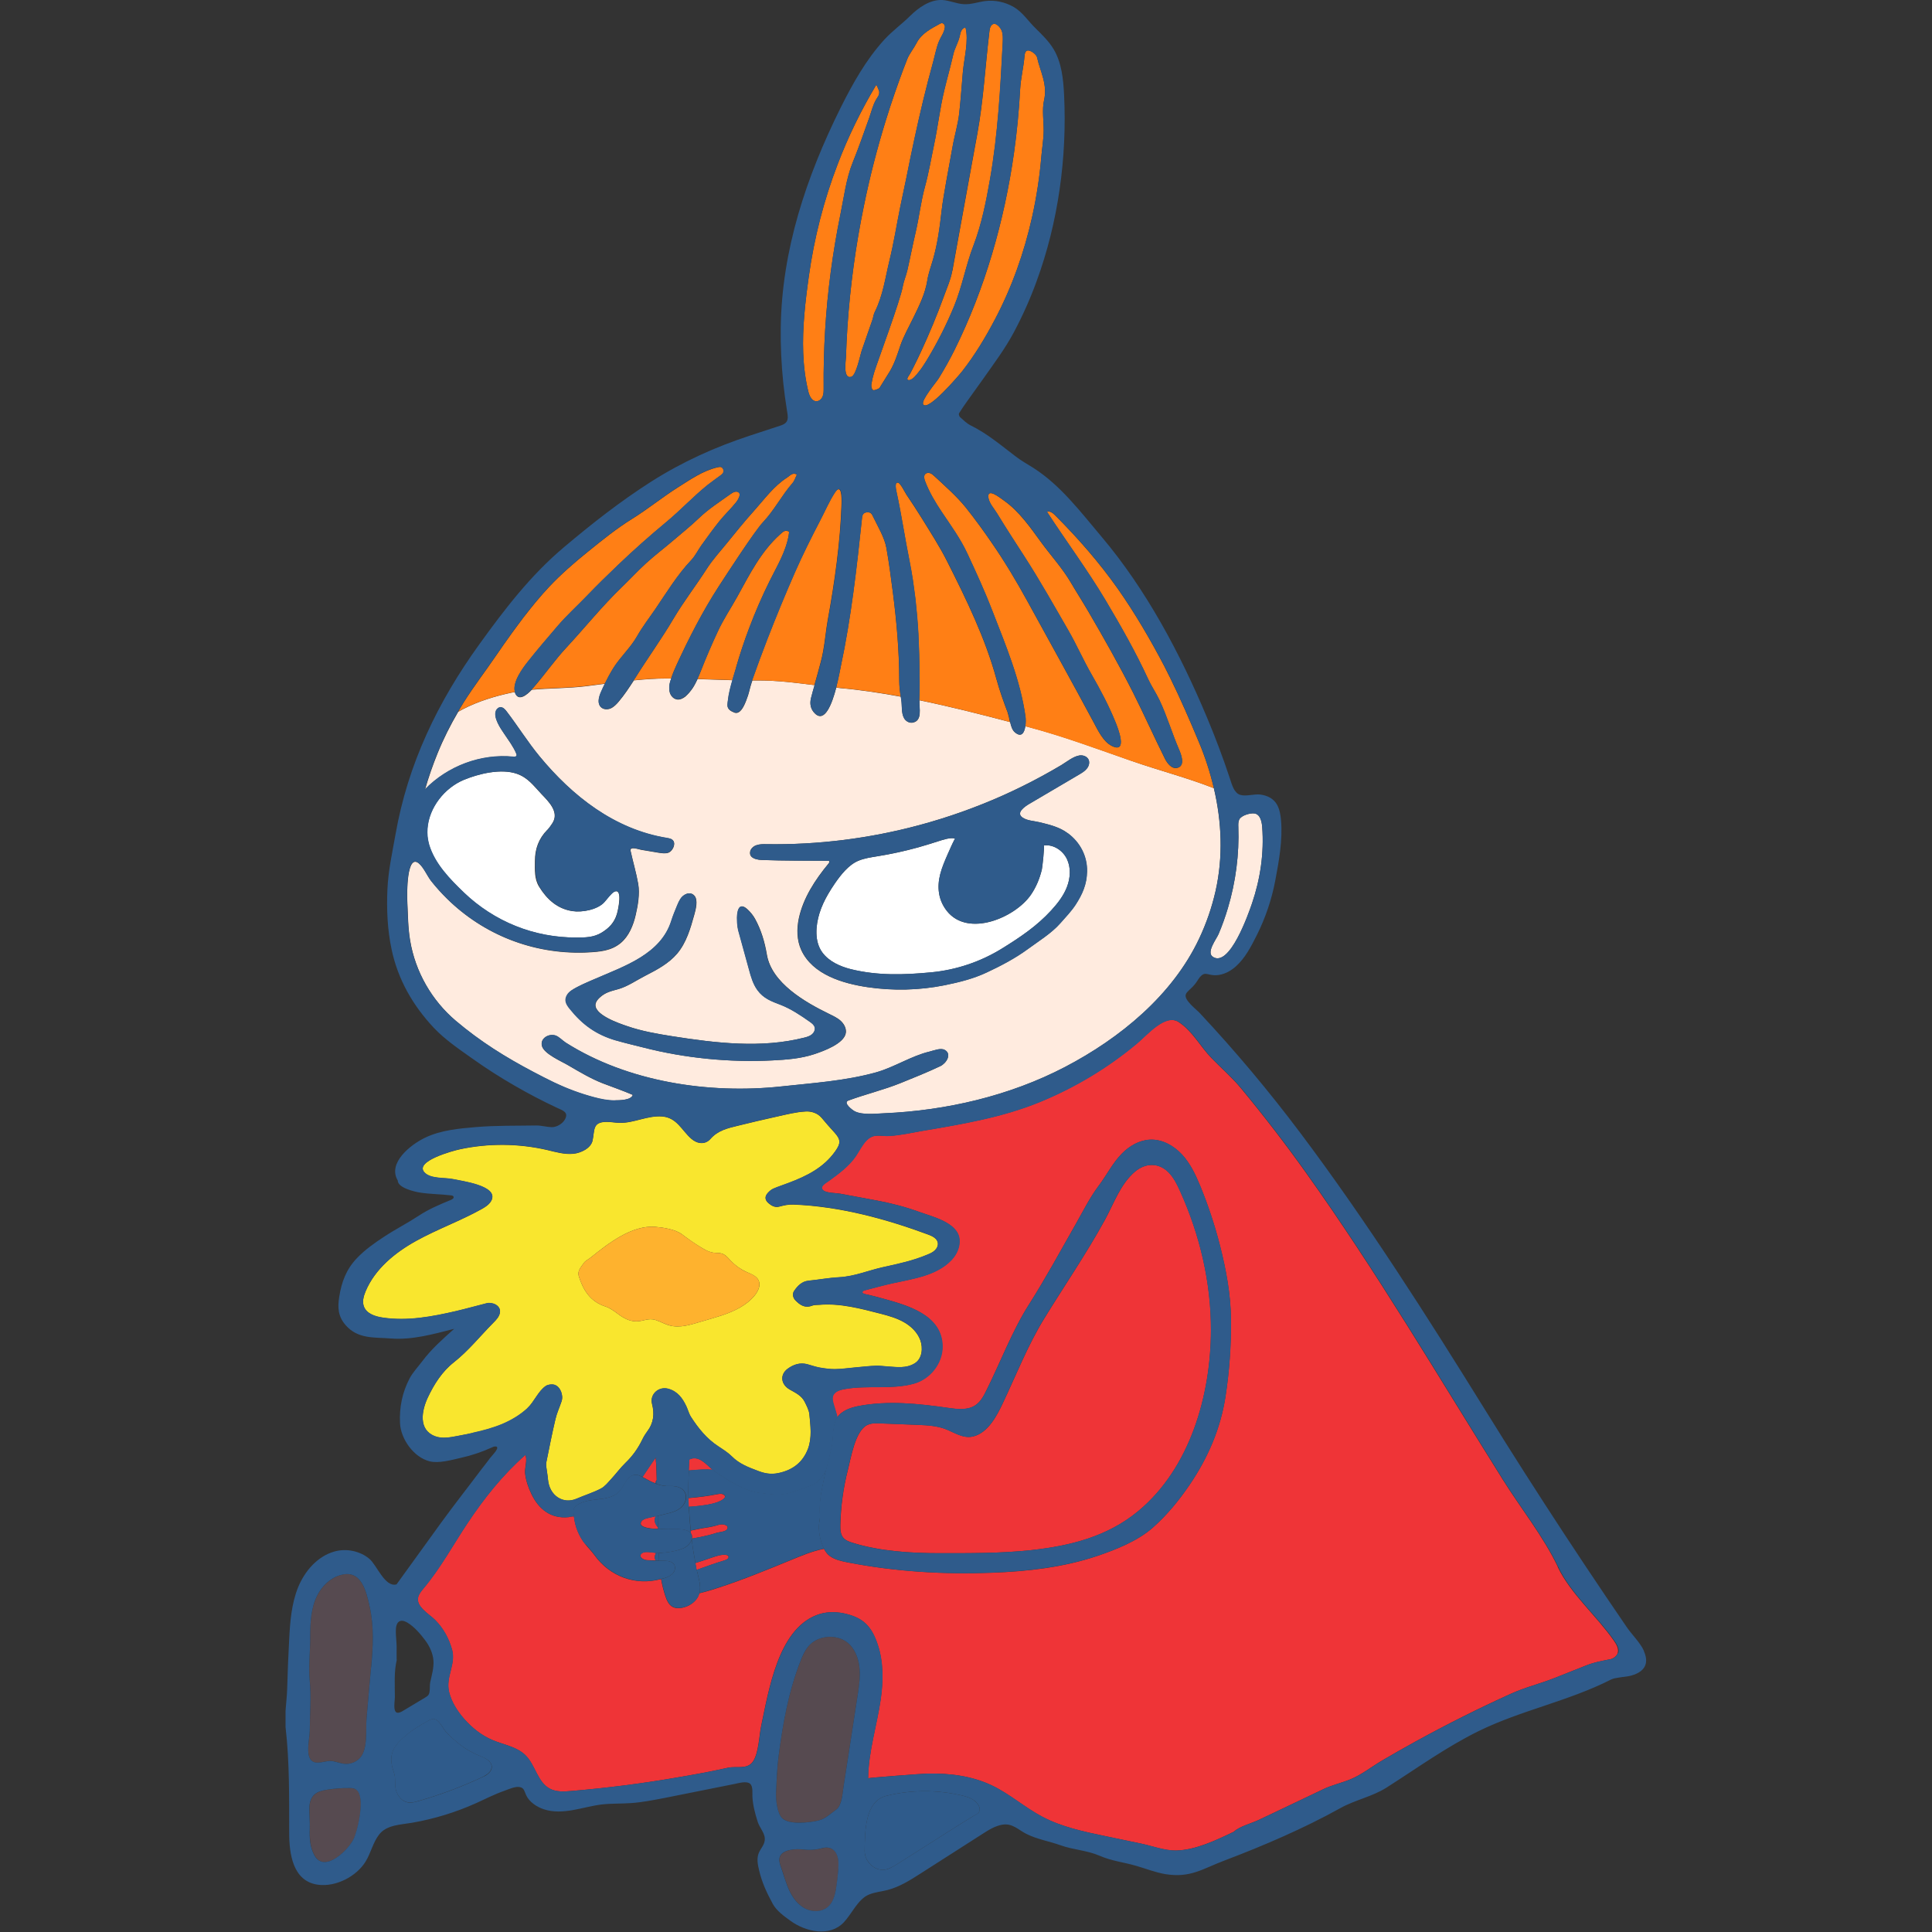 <svg width="44" height="44" viewBox="0 0 44 44" fill="none" xmlns="http://www.w3.org/2000/svg">
<rect x="0" y="0" width="44" height="44" fill="#333333" stroke="none"/>
<g clip-path="url(#clip0_5800_12960)">
<path d="M12.467 18.898C12.509 18.853 12.544 18.801 12.578 18.75C12.746 18.495 12.489 18.251 12.327 18.081C12.153 17.897 12.022 17.709 11.767 17.622C11.407 17.498 10.902 17.62 10.558 17.763C10.119 17.947 9.769 18.394 9.733 18.867C9.723 18.989 9.733 19.112 9.769 19.233C9.897 19.672 10.244 20.022 10.566 20.332C10.904 20.657 11.306 20.916 11.741 21.09C12.178 21.266 12.649 21.355 13.12 21.353C13.328 21.353 13.514 21.351 13.694 21.244C13.866 21.14 13.989 21.015 14.048 20.817C14.076 20.726 14.19 20.21 13.986 20.311C13.917 20.346 13.814 20.491 13.759 20.55C13.603 20.72 13.253 20.785 13.033 20.75C12.691 20.698 12.453 20.481 12.277 20.194C12.165 20.014 12.182 19.81 12.182 19.608C12.182 19.333 12.269 19.096 12.463 18.9L12.467 18.898Z" fill="white"/>
<path d="M18.663 20.799C18.576 21.08 18.544 21.442 18.728 21.692C18.88 21.899 19.137 22.012 19.377 22.073C19.99 22.224 20.587 22.204 21.207 22.145C21.78 22.091 22.34 21.903 22.829 21.597C23.234 21.345 23.612 21.092 23.939 20.736C24.087 20.576 24.223 20.4 24.301 20.196C24.378 19.992 24.392 19.757 24.297 19.561C24.202 19.365 23.984 19.223 23.77 19.256C23.796 19.252 23.739 19.761 23.727 19.806C23.678 20.008 23.598 20.204 23.48 20.376C23.122 20.898 22.049 21.357 21.565 20.748C21.369 20.501 21.337 20.204 21.414 19.907C21.454 19.755 21.517 19.61 21.579 19.464C21.634 19.343 21.685 19.219 21.749 19.1C21.656 19.064 21.46 19.13 21.365 19.161C21.213 19.209 21.062 19.258 20.908 19.3C20.607 19.383 20.301 19.45 19.992 19.5C19.842 19.525 19.689 19.545 19.549 19.604C19.327 19.695 19.147 19.927 19.013 20.121C18.959 20.2 18.906 20.283 18.858 20.366C18.779 20.503 18.71 20.647 18.663 20.799Z" fill="white"/>
<path d="M12.01 32.071C12.166 31.927 12.257 31.68 12.431 31.565C12.481 31.533 12.566 31.521 12.625 31.539C12.758 31.579 12.837 31.774 12.789 31.915C12.744 32.051 12.681 32.182 12.649 32.322C12.572 32.647 12.508 32.977 12.441 33.306C12.435 33.341 12.437 33.377 12.441 33.412C12.453 33.507 12.471 33.602 12.479 33.697C12.514 34.069 12.827 34.265 13.13 34.133C13.312 34.055 13.505 33.996 13.681 33.905C13.774 33.858 13.844 33.766 13.917 33.687C14.03 33.565 14.13 33.428 14.249 33.312C14.406 33.161 14.528 32.989 14.623 32.795C14.655 32.728 14.696 32.661 14.74 32.601C14.886 32.411 14.908 32.202 14.849 31.974C14.793 31.753 15.003 31.569 15.22 31.63C15.432 31.691 15.543 31.846 15.63 32.028C15.668 32.109 15.689 32.198 15.737 32.273C15.903 32.53 16.093 32.767 16.354 32.938C16.463 33.011 16.576 33.08 16.667 33.171C16.835 33.339 17.044 33.418 17.256 33.498C17.412 33.557 17.555 33.587 17.733 33.549C18.065 33.478 18.285 33.298 18.401 32.997C18.495 32.744 18.457 32.473 18.433 32.212C18.423 32.115 18.37 32.018 18.326 31.927C18.255 31.784 18.115 31.721 17.984 31.646C17.78 31.529 17.757 31.306 17.939 31.173C18.071 31.076 18.221 31.025 18.388 31.072C18.481 31.096 18.572 31.128 18.665 31.147C18.781 31.167 18.898 31.185 19.013 31.183C19.165 31.181 19.317 31.159 19.468 31.145C19.626 31.131 19.786 31.112 19.943 31.106C20.032 31.102 20.123 31.118 20.212 31.122C20.427 31.134 20.635 31.169 20.829 31.052C21.003 30.947 21.023 30.702 20.959 30.522C20.894 30.346 20.752 30.208 20.59 30.115C20.429 30.022 20.247 29.97 20.067 29.923C19.612 29.806 19.137 29.677 18.663 29.717C18.609 29.721 18.548 29.717 18.5 29.735C18.334 29.8 18.221 29.725 18.113 29.614C18.049 29.547 18.047 29.458 18.085 29.401C18.164 29.288 18.259 29.185 18.413 29.169C18.645 29.145 18.878 29.102 19.11 29.09C19.456 29.072 19.771 28.936 20.105 28.861C20.455 28.785 20.791 28.714 21.122 28.574C21.183 28.548 21.244 28.522 21.29 28.477C21.337 28.433 21.369 28.366 21.357 28.301C21.337 28.202 21.232 28.152 21.137 28.117C21.025 28.077 20.916 28.037 20.805 27.998C20.299 27.824 19.784 27.677 19.258 27.575C18.997 27.525 18.732 27.486 18.467 27.46C18.334 27.448 18.202 27.438 18.069 27.434C17.95 27.43 17.863 27.45 17.749 27.48C17.654 27.507 17.573 27.464 17.503 27.404C17.418 27.331 17.412 27.252 17.486 27.169C17.523 27.128 17.567 27.092 17.616 27.07C17.729 27.021 17.846 26.985 17.962 26.94C18.37 26.785 18.754 26.597 19.019 26.224C19.149 26.043 19.153 25.956 19.001 25.79C18.902 25.683 18.807 25.573 18.714 25.462C18.617 25.345 18.469 25.306 18.344 25.314C18.119 25.327 17.899 25.385 17.678 25.434C17.383 25.498 17.092 25.569 16.799 25.64C16.572 25.695 16.35 25.745 16.18 25.939C16.063 26.073 15.883 26.057 15.743 25.935C15.519 25.737 15.418 25.458 15.084 25.428C14.92 25.414 14.756 25.452 14.597 25.492C14.437 25.533 14.275 25.577 14.111 25.573C14.01 25.571 13.909 25.549 13.808 25.551C13.49 25.555 13.545 25.737 13.495 25.976C13.456 26.156 13.222 26.261 13.06 26.277C12.86 26.297 12.661 26.239 12.465 26.192C11.812 26.041 11.126 26.034 10.469 26.176C10.318 26.208 9.436 26.445 9.664 26.7C9.802 26.855 10.13 26.815 10.316 26.855C10.51 26.898 11.329 27.001 11.199 27.323C11.159 27.422 11.062 27.484 10.969 27.537C10.485 27.806 9.962 27.994 9.478 28.261C8.995 28.528 8.54 28.9 8.326 29.41C8.279 29.523 8.245 29.65 8.289 29.763C8.354 29.923 8.548 29.984 8.72 30.01C9.28 30.093 9.84 29.988 10.386 29.86C10.619 29.806 10.849 29.741 11.082 29.683C11.213 29.65 11.408 29.731 11.385 29.891C11.373 29.984 11.302 30.059 11.236 30.125C10.944 30.419 10.663 30.77 10.338 31.025C10.069 31.236 9.885 31.525 9.739 31.836C9.604 32.127 9.521 32.562 9.903 32.71C10.061 32.77 10.239 32.74 10.405 32.708C10.526 32.686 10.645 32.661 10.767 32.635C10.993 32.584 11.217 32.526 11.432 32.437C11.642 32.35 11.842 32.231 12.01 32.075V32.071ZM13.294 28.767C13.331 28.712 13.402 28.681 13.454 28.639C13.85 28.32 14.394 27.893 14.932 27.941C15.116 27.958 15.379 27.998 15.529 28.109C15.672 28.216 15.818 28.322 15.976 28.415C16.081 28.479 16.186 28.536 16.322 28.534C16.494 28.532 16.542 28.607 16.649 28.72C16.748 28.823 16.868 28.908 16.999 28.967C17.106 29.015 17.23 29.058 17.278 29.163C17.329 29.274 17.266 29.405 17.189 29.501C17.001 29.731 16.73 29.858 16.443 29.956C16.285 30.008 16.121 30.053 15.966 30.099C15.733 30.168 15.49 30.249 15.256 30.188C15.145 30.16 15.043 30.099 14.934 30.063C14.764 30.008 14.653 30.093 14.492 30.093C14.332 30.093 14.194 30.014 14.071 29.921C13.984 29.857 13.891 29.788 13.79 29.755C13.444 29.644 13.28 29.381 13.181 29.062C13.145 28.942 13.236 28.853 13.294 28.767Z" fill="#F9E62E"/>
<path d="M14.002 25.06C14.103 25.06 14.374 25.06 14.411 24.936C14.19 24.841 13.952 24.759 13.725 24.672C13.454 24.566 13.189 24.407 12.938 24.261C12.789 24.172 12.39 24.004 12.342 23.822C12.295 23.65 12.496 23.531 12.651 23.584C12.734 23.612 12.809 23.699 12.886 23.747C14.297 24.641 16.146 24.92 17.79 24.744C18.514 24.666 19.246 24.619 19.952 24.423C20.364 24.308 20.754 24.047 21.169 23.95C21.264 23.927 21.424 23.859 21.517 23.913C21.687 24.01 21.545 24.221 21.416 24.281C21.118 24.423 20.813 24.544 20.508 24.668C20.123 24.823 19.713 24.92 19.323 25.064C19.187 25.114 19.414 25.284 19.466 25.311C19.644 25.4 19.942 25.363 20.132 25.355C21.545 25.294 22.989 24.961 24.257 24.299C25.507 23.646 26.704 22.668 27.312 21.371C27.474 21.027 27.598 20.666 27.683 20.295C27.859 19.513 27.824 18.718 27.644 17.95C27.029 17.709 26.401 17.549 25.778 17.331C25.001 17.06 24.231 16.771 23.436 16.56C23.408 16.552 23.379 16.544 23.351 16.538C23.329 16.682 23.266 16.809 23.112 16.678C23.052 16.627 23.025 16.536 23.005 16.445C22.326 16.265 21.634 16.091 20.94 15.948C20.94 15.952 20.94 15.958 20.94 15.962C20.932 16.122 21.017 16.421 20.781 16.459C20.702 16.471 20.627 16.421 20.593 16.362C20.522 16.237 20.548 16.075 20.526 15.94C20.522 15.915 20.52 15.891 20.516 15.867C20.055 15.782 19.594 15.711 19.133 15.671C19.102 15.668 19.074 15.665 19.046 15.66C18.947 16.041 18.781 16.467 18.56 16.251C18.459 16.154 18.439 16.032 18.469 15.905C18.494 15.804 18.522 15.705 18.552 15.604C18.132 15.551 17.715 15.497 17.274 15.497C17.228 15.497 17.183 15.497 17.137 15.497C17.133 15.509 17.127 15.523 17.122 15.535C17.118 15.545 17.116 15.555 17.112 15.569C17.112 15.575 17.108 15.582 17.106 15.588C17.104 15.596 17.102 15.604 17.098 15.614C17.094 15.632 17.088 15.65 17.082 15.671C17.082 15.675 17.082 15.677 17.08 15.681C17.076 15.697 17.07 15.715 17.066 15.733C17.066 15.739 17.062 15.745 17.062 15.751C17.058 15.77 17.052 15.786 17.046 15.806C17.046 15.812 17.042 15.816 17.042 15.822C17.035 15.842 17.029 15.863 17.021 15.883C17.021 15.887 17.019 15.889 17.017 15.893C17.001 15.941 16.983 15.988 16.963 16.032C16.902 16.168 16.823 16.269 16.722 16.229C16.641 16.196 16.564 16.154 16.568 16.055C16.568 16.022 16.576 15.99 16.578 15.958C16.595 15.802 16.637 15.644 16.682 15.491C16.417 15.482 16.152 15.474 15.887 15.466C15.854 15.535 15.82 15.604 15.78 15.666C15.751 15.709 15.723 15.745 15.693 15.78C15.664 15.81 15.638 15.84 15.606 15.867C15.553 15.907 15.489 15.94 15.422 15.931C15.341 15.921 15.276 15.851 15.254 15.772C15.246 15.745 15.244 15.717 15.242 15.689C15.242 15.662 15.242 15.636 15.246 15.612C15.246 15.612 15.246 15.608 15.246 15.606C15.25 15.579 15.254 15.553 15.262 15.529C15.268 15.503 15.28 15.478 15.288 15.452C15.258 15.452 15.23 15.452 15.199 15.452C14.943 15.452 14.69 15.47 14.437 15.495C14.33 15.66 14.22 15.828 14.091 15.98C14.039 16.041 13.982 16.101 13.909 16.134C13.836 16.166 13.741 16.162 13.685 16.105C13.602 16.022 13.636 15.885 13.681 15.778C13.709 15.709 13.743 15.64 13.776 15.573C13.64 15.592 13.503 15.61 13.367 15.626C12.948 15.679 12.528 15.671 12.111 15.709C12.004 15.822 11.816 15.982 11.735 15.792C11.731 15.782 11.731 15.772 11.729 15.762C11.705 15.766 11.681 15.77 11.656 15.774C11.28 15.853 10.896 15.97 10.554 16.146C10.514 16.166 10.475 16.19 10.435 16.212C10.257 16.516 10.099 16.829 9.966 17.157C9.857 17.426 9.761 17.701 9.681 17.98C10.198 17.446 10.957 17.161 11.695 17.236C11.721 17.238 11.755 17.236 11.765 17.213C11.772 17.197 11.765 17.181 11.759 17.165C11.693 17.005 11.585 16.866 11.489 16.72C11.403 16.595 11.234 16.35 11.296 16.19C11.315 16.146 11.357 16.109 11.406 16.109C11.462 16.109 11.507 16.16 11.541 16.206C11.798 16.542 12.02 16.9 12.287 17.224C13.036 18.134 13.998 18.892 15.191 19.086C15.246 19.094 15.306 19.106 15.337 19.153C15.393 19.24 15.309 19.392 15.22 19.422C15.151 19.444 15.076 19.432 15.005 19.422C14.872 19.4 14.738 19.377 14.605 19.355C14.546 19.345 14.338 19.266 14.362 19.379C14.417 19.63 14.493 19.885 14.536 20.134C14.574 20.356 14.53 20.617 14.479 20.835C14.425 21.072 14.324 21.323 14.136 21.478C13.921 21.656 13.664 21.677 13.398 21.691C13.367 21.691 13.337 21.693 13.309 21.695C12.138 21.729 11.021 21.292 10.184 20.471C10.057 20.346 9.935 20.21 9.824 20.071C9.731 19.954 9.652 19.759 9.541 19.666C9.26 19.426 9.268 20.372 9.276 20.512C9.292 20.817 9.29 21.114 9.341 21.418C9.46 22.136 9.838 22.791 10.384 23.252C10.947 23.727 11.509 24.077 12.162 24.421C12.318 24.502 12.475 24.585 12.635 24.661C12.926 24.799 13.222 24.91 13.531 24.991C13.689 25.034 13.84 25.066 14.006 25.064L14.002 25.06ZM17.224 19.25C17.296 19.224 17.375 19.224 17.452 19.226C18.627 19.244 19.802 19.096 20.936 18.791C21.584 18.617 22.218 18.392 22.831 18.119C23.137 17.982 23.438 17.834 23.733 17.673C23.881 17.592 24.026 17.509 24.17 17.424C24.291 17.351 24.441 17.228 24.582 17.205C24.663 17.193 24.754 17.226 24.789 17.299C24.821 17.365 24.799 17.446 24.752 17.503C24.708 17.559 24.643 17.598 24.581 17.636C24.202 17.859 23.824 18.083 23.444 18.305C23.343 18.364 23.131 18.508 23.28 18.615C23.385 18.692 23.549 18.696 23.672 18.726C23.901 18.781 24.13 18.835 24.32 18.979C24.597 19.185 24.761 19.499 24.754 19.846C24.75 20.142 24.649 20.364 24.494 20.605C24.396 20.756 24.265 20.89 24.148 21.023C23.944 21.258 23.642 21.44 23.395 21.622C23.114 21.828 22.783 22.002 22.473 22.146C22.168 22.289 21.836 22.372 21.507 22.439C20.93 22.554 20.334 22.568 19.753 22.482C19.197 22.399 18.504 22.198 18.247 21.636C18.146 21.416 18.142 21.161 18.19 20.924C18.289 20.451 18.566 20.032 18.87 19.665C18.882 19.648 18.896 19.626 18.882 19.612C18.874 19.604 18.862 19.604 18.852 19.604C18.352 19.6 17.851 19.604 17.351 19.586C17.311 19.586 17.26 19.579 17.213 19.565C17.139 19.543 17.074 19.501 17.08 19.416C17.084 19.339 17.149 19.276 17.221 19.25H17.224ZM13.005 22.564C13.159 22.457 13.396 22.362 13.569 22.287C14.229 22 15.056 21.727 15.292 20.967C15.329 20.849 15.377 20.736 15.424 20.621C15.444 20.57 15.466 20.52 15.497 20.473C15.561 20.37 15.717 20.287 15.816 20.399C15.905 20.498 15.844 20.72 15.814 20.829C15.727 21.143 15.634 21.468 15.424 21.717C15.232 21.944 14.961 22.087 14.696 22.223C14.506 22.32 14.303 22.461 14.099 22.522C13.927 22.573 13.798 22.591 13.656 22.722C13.62 22.756 13.584 22.797 13.569 22.846C13.491 23.104 14.115 23.311 14.285 23.369C14.619 23.485 14.969 23.545 15.317 23.6C16.311 23.756 17.341 23.879 18.318 23.632C18.378 23.616 18.443 23.598 18.491 23.559C18.54 23.519 18.574 23.452 18.556 23.392C18.542 23.341 18.496 23.306 18.453 23.276C18.249 23.131 18.018 22.977 17.784 22.886C17.575 22.805 17.391 22.74 17.252 22.548C17.151 22.411 17.104 22.241 17.06 22.077C16.979 21.78 16.898 21.485 16.815 21.187C16.777 21.044 16.732 20.433 17.032 20.716C17.096 20.777 17.155 20.849 17.197 20.926C17.337 21.181 17.418 21.456 17.466 21.741C17.575 22.388 18.338 22.825 18.878 23.088C18.971 23.135 19.068 23.177 19.147 23.248C19.224 23.319 19.28 23.422 19.264 23.525C19.226 23.772 18.744 23.942 18.54 24.01C18.237 24.109 17.911 24.134 17.596 24.15C16.625 24.2 15.598 24.099 14.657 23.857C14.469 23.808 14.249 23.759 14.03 23.695C13.585 23.563 13.272 23.339 12.983 22.977C12.936 22.92 12.892 22.856 12.888 22.783C12.884 22.696 12.938 22.615 13.011 22.564H13.005Z" fill="#FFEBDF"/>
<path d="M27.62 21.79C28.004 22.047 28.437 20.801 28.514 20.575C28.704 20.018 28.791 19.426 28.746 18.837C28.738 18.724 28.706 18.548 28.572 18.526C28.477 18.51 28.271 18.57 28.224 18.662C28.198 18.714 28.2 18.777 28.202 18.835C28.224 19.456 28.143 20.081 27.965 20.678C27.905 20.88 27.834 21.08 27.751 21.274C27.703 21.387 27.468 21.687 27.62 21.788V21.79Z" fill="#FFEBDF"/>
<path d="M19.365 37.468C19.12 37.199 18.627 37.217 18.4 37.506C18.325 37.603 18.275 37.719 18.23 37.832C17.959 38.522 17.83 39.245 17.735 39.976C17.698 40.259 17.69 40.546 17.674 40.831C17.666 40.979 17.698 41.302 17.818 41.411C17.981 41.561 18.43 41.506 18.625 41.464C18.798 41.425 18.91 41.306 19.043 41.213C19.172 41.124 19.189 40.833 19.209 40.7C19.245 40.465 19.282 40.232 19.318 39.998C19.389 39.539 19.46 39.08 19.53 38.621C19.549 38.505 19.567 38.39 19.575 38.275C19.581 38.19 19.583 38.105 19.577 38.02C19.563 37.82 19.5 37.616 19.365 37.468Z" fill="#564A50"/>
<path d="M18.744 42.089C18.601 42.127 18.459 42.143 18.299 42.123C18.144 42.103 17.786 42.111 17.753 42.323C17.741 42.396 17.77 42.469 17.794 42.538C17.855 42.712 17.901 42.892 17.98 43.057C18.059 43.223 18.174 43.381 18.338 43.466C18.502 43.551 18.718 43.549 18.858 43.428C18.908 43.383 18.945 43.326 18.973 43.266C19.011 43.181 19.029 43.084 19.046 42.991C19.068 42.849 19.084 42.708 19.094 42.566C19.102 42.437 19.104 42.297 19.034 42.188C18.967 42.087 18.855 42.06 18.746 42.089H18.744Z" fill="#564A50"/>
<path d="M8.097 40.748C8.053 40.724 8.002 40.724 7.952 40.722C7.784 40.722 7.614 40.734 7.448 40.761C7.345 40.777 7.236 40.801 7.159 40.874C7.086 40.943 7.052 41.046 7.05 41.147C7.044 41.315 7.062 41.483 7.058 41.652C7.052 41.861 7.058 42.067 7.165 42.257C7.395 42.672 7.954 42.117 8.067 41.859C8.134 41.705 8.263 41.203 8.204 40.922C8.188 40.84 8.154 40.777 8.099 40.746L8.097 40.748Z" fill="#564A50"/>
<path d="M7.757 35.871C7.525 35.937 7.333 36.123 7.226 36.336C7.082 36.621 7.064 36.95 7.066 37.27C7.068 37.608 7.023 37.956 7.056 38.289C7.092 38.655 7.056 39.044 7.056 39.412C7.056 39.626 6.9 40.152 7.24 40.142C7.335 40.14 7.428 40.103 7.525 40.105C7.638 40.105 7.743 40.16 7.854 40.17C7.978 40.18 8.105 40.132 8.192 40.043C8.386 39.842 8.326 39.393 8.348 39.135C8.38 38.746 8.415 38.356 8.451 37.968C8.493 37.499 8.522 37.062 8.419 36.595C8.342 36.241 8.231 35.735 7.755 35.871H7.757Z" fill="#564A50"/>
<path d="M11.654 15.771C11.678 15.765 11.703 15.763 11.727 15.759C11.666 15.541 11.901 15.221 12.022 15.07C12.239 14.797 12.473 14.526 12.7 14.259C12.906 14.016 13.146 13.8 13.367 13.571C13.597 13.331 13.836 13.096 14.077 12.867C14.431 12.53 14.797 12.204 15.175 11.891C15.502 11.62 15.784 11.316 16.115 11.047C16.212 10.971 16.313 10.9 16.412 10.827C16.463 10.791 16.497 10.748 16.469 10.685C16.443 10.629 16.404 10.629 16.335 10.645C16 10.726 15.723 10.922 15.44 11.1C15.084 11.325 14.76 11.591 14.402 11.814C14.04 12.038 13.709 12.307 13.379 12.574C13.076 12.819 12.778 13.078 12.511 13.361C12.406 13.472 12.305 13.589 12.206 13.707C12.166 13.755 12.125 13.808 12.085 13.856C12.03 13.923 11.976 13.992 11.923 14.061C11.87 14.131 11.818 14.202 11.765 14.273C11.731 14.319 11.698 14.364 11.664 14.411C11.541 14.58 11.421 14.752 11.302 14.926C11.057 15.286 10.791 15.63 10.56 15.998C10.515 16.069 10.475 16.14 10.433 16.21C10.471 16.186 10.511 16.164 10.552 16.143C10.894 15.968 11.278 15.85 11.654 15.771Z" fill="#FF7F15"/>
<path d="M13.775 15.567C13.834 15.448 13.897 15.33 13.967 15.217C14.129 14.958 14.364 14.748 14.511 14.487C14.633 14.273 14.788 14.072 14.926 13.87C15.181 13.494 15.429 13.088 15.743 12.756C15.836 12.657 15.897 12.53 15.975 12.418C16.109 12.234 16.24 12.05 16.382 11.872C16.503 11.721 16.647 11.587 16.768 11.435C16.813 11.381 16.863 11.276 16.841 11.237C16.792 11.16 16.697 11.209 16.639 11.251C16.394 11.427 16.133 11.593 15.917 11.802C15.733 11.977 15.537 12.135 15.345 12.299C15.14 12.475 14.924 12.637 14.726 12.817C14.53 12.995 14.348 13.193 14.157 13.377C13.71 13.808 13.324 14.291 12.902 14.746C12.635 15.033 12.414 15.355 12.159 15.648C12.147 15.662 12.129 15.682 12.109 15.702C12.525 15.664 12.948 15.672 13.365 15.62C13.502 15.603 13.638 15.585 13.773 15.567H13.775Z" fill="#FF7F15"/>
<path d="M20.512 15.864C20.493 15.745 20.479 15.628 20.479 15.5C20.479 14.827 20.419 14.157 20.334 13.49C20.289 13.152 20.247 12.813 20.186 12.477C20.144 12.244 19.994 11.996 19.891 11.781C19.86 11.719 19.842 11.67 19.767 11.668C19.68 11.666 19.64 11.704 19.632 11.791C19.513 12.916 19.385 14.068 19.149 15.175C19.137 15.233 19.1 15.438 19.044 15.656C19.074 15.658 19.102 15.662 19.13 15.666C19.591 15.709 20.053 15.777 20.514 15.862L20.512 15.864Z" fill="#FF7F15"/>
<path d="M22.953 16.239C22.855 15.982 22.76 15.717 22.688 15.45C22.437 14.534 22.008 13.654 21.579 12.803C21.41 12.463 21.193 12.129 20.993 11.804C20.88 11.622 20.762 11.442 20.643 11.266C20.613 11.221 20.506 11.003 20.453 10.993C20.362 10.975 20.409 11.163 20.421 11.223C20.532 11.737 20.607 12.249 20.71 12.764C20.74 12.908 20.764 13.052 20.787 13.195C20.797 13.258 20.805 13.32 20.813 13.385C20.825 13.47 20.837 13.557 20.847 13.642C20.847 13.654 20.851 13.664 20.851 13.677C20.861 13.761 20.867 13.844 20.876 13.929C20.88 13.966 20.884 14.002 20.886 14.036C20.898 14.17 20.906 14.301 20.914 14.435C20.914 14.469 20.916 14.502 20.918 14.536C20.922 14.637 20.928 14.736 20.93 14.837C20.93 14.888 20.932 14.938 20.934 14.989C20.934 15.052 20.938 15.116 20.938 15.179C20.942 15.428 20.951 15.682 20.934 15.931C20.934 15.935 20.934 15.939 20.934 15.945C21.63 16.089 22.32 16.263 22.999 16.443C22.983 16.368 22.971 16.293 22.948 16.235L22.953 16.239Z" fill="#FF7F15"/>
<path d="M16.764 15.197C16.851 14.896 16.951 14.597 17.062 14.304C17.199 13.94 17.353 13.584 17.527 13.234C17.697 12.89 17.895 12.575 17.962 12.19C17.968 12.162 17.974 12.111 17.964 12.105C17.935 12.091 17.893 12.085 17.864 12.097C17.828 12.111 17.798 12.144 17.765 12.172C17.327 12.566 17.072 13.082 16.791 13.59C16.643 13.857 16.477 14.101 16.346 14.384C16.208 14.678 16.081 14.975 15.964 15.274C15.939 15.337 15.913 15.4 15.885 15.462C16.15 15.47 16.415 15.48 16.68 15.487C16.708 15.389 16.738 15.293 16.767 15.197H16.764Z" fill="#FF7F15"/>
<path d="M25.777 17.332C26.4 17.549 27.029 17.709 27.644 17.951C27.559 17.591 27.446 17.239 27.302 16.898C27.098 16.41 26.887 15.921 26.653 15.446C26.608 15.355 26.562 15.262 26.515 15.171C26.202 14.572 25.846 13.963 25.458 13.411C25.031 12.807 24.55 12.257 24.028 11.735C23.977 11.684 23.909 11.63 23.844 11.658C24.281 12.329 24.762 12.976 25.173 13.664C25.52 14.248 25.864 14.851 26.147 15.466C26.224 15.634 26.331 15.785 26.408 15.951C26.578 16.313 26.691 16.698 26.847 17.061C26.892 17.167 26.997 17.421 26.833 17.482C26.691 17.537 26.582 17.381 26.53 17.28C26.283 16.784 26.054 16.271 25.804 15.773C25.484 15.142 25.138 14.53 24.782 13.921C24.653 13.7 24.515 13.486 24.386 13.266C24.196 12.942 23.933 12.655 23.713 12.354C23.468 12.018 23.211 11.646 22.867 11.403C22.776 11.338 22.469 11.09 22.511 11.345C22.534 11.47 22.643 11.587 22.708 11.694C22.908 12.024 23.12 12.35 23.33 12.675C23.684 13.223 24.006 13.798 24.331 14.36C24.521 14.687 24.671 15.037 24.861 15.365C25.059 15.709 25.247 16.062 25.397 16.43C25.456 16.572 25.696 17.175 25.32 16.989C25.124 16.892 25.003 16.631 24.904 16.447C24.408 15.521 23.897 14.604 23.393 13.684C23.148 13.237 22.886 12.799 22.596 12.378C22.404 12.097 22.208 11.826 21.996 11.561C21.787 11.302 21.527 11.076 21.284 10.849C21.254 10.821 21.223 10.793 21.185 10.778C21.146 10.764 21.098 10.768 21.07 10.799C21.033 10.839 21.047 10.904 21.066 10.954C21.157 11.201 21.302 11.444 21.448 11.662C21.652 11.967 21.87 12.267 22.028 12.602C22.23 13.035 22.43 13.472 22.602 13.919C22.906 14.706 23.237 15.484 23.355 16.327C23.361 16.376 23.363 16.461 23.351 16.542C23.379 16.55 23.407 16.558 23.436 16.564C24.23 16.776 25.001 17.064 25.777 17.334V17.332Z" fill="#FF7F15"/>
<path d="M18.546 15.604C18.574 15.507 18.603 15.41 18.629 15.31C18.671 15.153 18.718 14.993 18.746 14.833C18.789 14.597 18.809 14.356 18.851 14.119C19.009 13.25 19.137 12.35 19.165 11.468C19.169 11.331 19.165 10.979 19.005 11.232C18.882 11.424 18.789 11.642 18.683 11.844C18.479 12.237 18.281 12.631 18.103 13.035C17.883 13.537 17.674 14.044 17.476 14.554C17.355 14.866 17.24 15.179 17.128 15.495C17.175 15.495 17.219 15.495 17.266 15.495C17.707 15.495 18.125 15.549 18.544 15.602L18.546 15.604Z" fill="#FF7F15"/>
<path d="M15.286 15.448C15.32 15.341 15.365 15.237 15.411 15.136C15.693 14.528 16 13.927 16.364 13.363C16.534 13.102 17.181 12.101 17.377 11.893C17.634 11.62 17.804 11.282 18.048 11.003C18.095 10.95 18.115 10.876 18.148 10.809C18.05 10.752 17.992 10.835 17.927 10.876C17.618 11.074 17.407 11.373 17.165 11.642C16.948 11.883 16.744 12.137 16.54 12.388C16.388 12.574 16.224 12.754 16.095 12.956C15.85 13.339 15.569 13.7 15.339 14.089C15.068 14.55 14.752 14.985 14.469 15.438C14.457 15.456 14.445 15.474 14.433 15.492C14.685 15.466 14.94 15.448 15.195 15.45C15.225 15.45 15.254 15.45 15.284 15.45L15.286 15.448Z" fill="#FF7F15"/>
<path d="M18.595 9.138C18.659 9.138 18.712 9.086 18.736 9.027C18.76 8.968 18.758 8.902 18.758 8.839C18.75 7.953 18.803 7.068 18.92 6.19C18.979 5.751 19.052 5.314 19.14 4.881C19.221 4.489 19.27 4.073 19.419 3.703C19.555 3.367 19.674 3.025 19.796 2.683C19.848 2.536 19.879 2.392 19.957 2.261C19.994 2.202 20.028 2.168 20.024 2.089C20.024 2.071 19.963 1.925 19.955 1.935C19.612 2.509 19.316 3.114 19.078 3.739C18.762 4.562 18.542 5.419 18.421 6.293C18.38 6.58 18.344 6.867 18.319 7.159C18.269 7.747 18.269 8.338 18.408 8.914C18.433 9.017 18.489 9.14 18.595 9.14V9.138Z" fill="#FF7F15"/>
<path d="M21.272 3.3C21.205 3.615 21.153 3.933 21.068 4.242C20.973 4.586 20.934 4.942 20.854 5.288C20.787 5.575 20.732 5.864 20.666 6.149C20.637 6.277 20.583 6.396 20.56 6.523C20.504 6.843 20 8.192 19.915 8.459C19.885 8.556 19.861 8.657 19.844 8.758C19.838 8.798 19.857 8.873 19.881 8.881C19.917 8.894 19.972 8.867 20.014 8.847C20.035 8.837 20.047 8.807 20.061 8.784C20.13 8.673 20.2 8.564 20.267 8.453C20.372 8.275 20.435 8.081 20.5 7.884C20.576 7.658 20.698 7.448 20.803 7.231C20.934 6.96 21.07 6.691 21.119 6.386C21.143 6.224 21.203 6.068 21.248 5.911C21.351 5.553 21.402 5.187 21.442 4.817C21.468 4.584 21.513 4.356 21.551 4.125C21.596 3.868 21.646 3.613 21.691 3.357C21.735 3.098 21.818 2.833 21.846 2.574C21.881 2.263 21.901 1.947 21.929 1.634C21.956 1.328 22.067 0.92 21.988 0.623C21.945 0.633 21.913 0.661 21.893 0.701C21.873 0.74 21.865 0.784 21.857 0.827C21.824 0.966 21.741 1.102 21.713 1.229C21.677 1.383 21.636 1.549 21.594 1.706C21.561 1.824 21.533 1.941 21.505 2.058C21.406 2.471 21.361 2.885 21.272 3.296V3.3Z" fill="#FF7F15"/>
<path d="M19.3 7.442C19.284 7.674 19.274 7.905 19.266 8.137C19.264 8.218 19.195 8.639 19.387 8.582C19.501 8.55 19.588 8.093 19.626 7.982C19.707 7.749 19.788 7.517 19.869 7.284C19.889 7.225 19.893 7.163 19.921 7.108C20.109 6.736 20.162 6.323 20.259 5.925C20.356 5.527 20.421 5.118 20.502 4.716C20.546 4.493 20.597 4.275 20.641 4.053C20.759 3.464 20.884 2.876 21.023 2.293C21.096 1.992 21.173 1.693 21.256 1.393C21.296 1.248 21.325 1.086 21.383 0.944C21.428 0.835 21.505 0.742 21.519 0.621C21.525 0.564 21.476 0.503 21.414 0.538C21.207 0.653 20.989 0.756 20.872 0.985C20.807 1.11 20.716 1.215 20.663 1.345C20.599 1.502 20.542 1.662 20.483 1.822C20.411 2.024 20.34 2.226 20.273 2.431C20.237 2.54 20.202 2.651 20.168 2.762C19.974 3.393 19.808 4.034 19.677 4.681C19.488 5.591 19.363 6.516 19.3 7.442Z" fill="#FF7F15"/>
<path d="M21.377 8.619C21.325 8.704 20.971 9.118 21.025 9.209C21.13 9.383 21.836 8.552 21.913 8.455C22.2 8.089 22.441 7.688 22.657 7.278C23.046 6.542 23.325 5.751 23.506 4.94C23.606 4.491 23.676 4.034 23.715 3.575C23.731 3.375 23.767 3.179 23.769 2.981C23.771 2.766 23.729 2.495 23.777 2.287C23.862 1.919 23.689 1.626 23.62 1.312C23.608 1.258 23.543 1.199 23.486 1.171C23.387 1.12 23.343 1.159 23.333 1.276C23.312 1.537 23.248 1.773 23.233 2.034C23.207 2.513 23.161 2.997 23.094 3.476C22.874 5.035 22.431 6.58 21.735 7.978C21.626 8.196 21.506 8.41 21.377 8.619Z" fill="#FF7F15"/>
<path d="M21.688 6.168C21.65 6.374 21.573 6.538 21.502 6.736C21.345 7.169 21.167 7.594 20.975 8.01C20.922 8.123 20.869 8.235 20.813 8.344C20.785 8.398 20.756 8.455 20.728 8.51C20.714 8.534 20.651 8.615 20.667 8.641C20.675 8.653 20.694 8.659 20.71 8.657C20.793 8.645 20.88 8.526 20.928 8.465C20.993 8.386 21.047 8.299 21.102 8.212C21.343 7.816 21.551 7.404 21.729 6.975C21.915 6.524 21.996 6.04 22.172 5.588C22.356 5.108 22.461 4.582 22.548 4.079C22.728 3.052 22.785 2.006 22.837 0.967C22.841 0.876 22.845 0.779 22.811 0.694C22.782 0.625 22.677 0.493 22.592 0.564C22.55 0.601 22.54 0.661 22.534 0.716C22.441 1.488 22.398 2.285 22.259 3.046L22.214 3.29C22.083 4.01 21.951 4.732 21.82 5.452C21.777 5.691 21.733 5.929 21.691 6.166L21.688 6.168Z" fill="#FF7F15"/>
<path d="M16.344 34.21C16.404 34.186 16.596 34.103 16.469 34.034C16.431 34.014 16.382 34.022 16.337 34.03C16.119 34.073 15.899 34.101 15.676 34.119C15.676 34.186 15.682 34.251 15.684 34.317C15.739 34.315 15.794 34.311 15.844 34.305C16.01 34.287 16.186 34.267 16.342 34.21H16.344Z" fill="#EF3437"/>
<path d="M14.942 35.365C14.863 35.359 14.784 35.341 14.706 35.345C14.604 35.351 14.526 35.434 14.645 35.505C14.69 35.531 14.742 35.533 14.795 35.533C14.841 35.533 14.886 35.535 14.932 35.537C14.902 35.482 14.91 35.422 14.942 35.365Z" fill="#EF3437"/>
<path d="M15.759 35.04C15.885 35.019 16.01 34.995 16.136 34.963C16.198 34.947 16.263 34.928 16.326 34.908C16.386 34.892 16.504 34.884 16.548 34.841C16.57 34.819 16.58 34.783 16.562 34.757C16.552 34.746 16.54 34.738 16.526 34.734C16.439 34.698 16.376 34.724 16.295 34.748C16.192 34.779 16.081 34.791 15.976 34.809C15.901 34.823 15.816 34.841 15.727 34.86C15.729 34.88 15.731 34.9 15.733 34.92C15.735 34.924 15.741 34.926 15.743 34.932C15.764 34.967 15.765 35.003 15.757 35.04H15.759Z" fill="#EF3437"/>
<path d="M14.932 34.53C14.871 34.544 14.811 34.558 14.752 34.572C14.698 34.584 14.639 34.603 14.609 34.649C14.536 34.764 14.734 34.795 14.801 34.805C14.861 34.815 14.924 34.817 14.987 34.817C14.987 34.807 14.987 34.797 14.987 34.785C14.938 34.734 14.906 34.669 14.914 34.601C14.916 34.574 14.924 34.552 14.936 34.53H14.932Z" fill="#EF3437"/>
<path d="M14.922 33.78C14.93 33.751 14.94 33.725 14.956 33.703C14.956 33.656 14.954 33.61 14.952 33.563L14.946 33.365C14.946 33.331 14.922 33.209 14.942 33.183C14.839 33.323 14.74 33.48 14.633 33.636C14.651 33.646 14.669 33.656 14.687 33.666C14.764 33.711 14.841 33.749 14.922 33.78Z" fill="#EF3437"/>
<path d="M35.48 35.687C35.151 34.995 34.633 34.35 34.227 33.701C32.756 31.353 31.351 28.96 29.739 26.704C29.272 26.049 28.781 25.412 28.267 24.791C28.055 24.534 27.818 24.332 27.59 24.097C27.331 23.83 27.165 23.492 26.845 23.278C26.54 23.074 26.134 23.561 25.891 23.763C25.228 24.317 24.479 24.768 23.68 25.096C22.823 25.448 21.909 25.6 20.999 25.755C20.75 25.798 20.504 25.854 20.251 25.87C20.051 25.883 19.901 25.802 19.731 25.972C19.628 26.075 19.567 26.21 19.486 26.33C19.327 26.564 19.094 26.734 18.864 26.9C18.799 26.946 18.641 27.025 18.75 27.112C18.825 27.171 19.038 27.169 19.131 27.185C19.404 27.235 19.674 27.288 19.948 27.337C20.267 27.395 20.621 27.486 20.926 27.598C21.22 27.705 21.806 27.838 21.846 28.218C21.865 28.392 21.788 28.564 21.668 28.692C21.331 29.053 20.783 29.124 20.324 29.225C20.111 29.272 19.903 29.331 19.693 29.385C19.672 29.391 19.652 29.397 19.64 29.413C19.606 29.464 19.739 29.48 19.767 29.486C19.883 29.513 19.998 29.543 20.111 29.575C20.671 29.729 21.46 29.947 21.46 30.669C21.46 31.06 21.173 31.412 20.801 31.513C20.301 31.65 19.749 31.543 19.238 31.634C19.151 31.65 19.06 31.672 18.999 31.735C18.914 31.826 18.977 31.956 19.003 32.053C19.023 32.129 19.056 32.204 19.066 32.283C19.171 32.123 19.375 32.057 19.553 32.022C20.224 31.893 20.92 31.968 21.598 32.065C21.808 32.095 22.041 32.123 22.216 32.002C22.336 31.921 22.407 31.786 22.469 31.656C22.787 31.019 23.052 30.309 23.434 29.709C23.81 29.118 24.148 28.495 24.495 27.885C24.663 27.591 24.819 27.274 25.023 27.003C25.205 26.762 25.339 26.485 25.553 26.269C25.723 26.099 25.945 25.968 26.186 25.956C26.463 25.941 26.73 26.091 26.92 26.295C27.11 26.5 27.23 26.756 27.335 27.013C27.511 27.44 27.662 27.893 27.782 28.362C27.925 28.926 28.03 29.484 28.034 30.065C28.038 30.647 27.998 31.232 27.909 31.808C27.796 32.538 27.509 33.201 27.092 33.816C26.851 34.172 26.57 34.514 26.247 34.797C25.905 35.096 25.422 35.288 24.995 35.434C24.224 35.695 23.407 35.788 22.597 35.818C21.498 35.86 20.394 35.794 19.317 35.585C19.171 35.557 19.021 35.525 18.9 35.44C18.847 35.403 18.803 35.345 18.765 35.274C18.495 35.327 18.261 35.428 17.99 35.539C17.458 35.757 16.926 35.976 16.38 36.154C16.32 36.174 16.134 36.237 15.925 36.287C15.917 36.317 15.907 36.348 15.891 36.376C15.816 36.504 15.678 36.59 15.533 36.617C15.458 36.631 15.379 36.631 15.312 36.593C15.226 36.544 15.185 36.443 15.153 36.35C15.11 36.22 15.078 36.091 15.056 35.962C14.477 36.121 13.889 35.909 13.533 35.411C13.472 35.327 13.395 35.252 13.331 35.169C13.185 34.989 13.098 34.768 13.072 34.54C13.072 34.54 13.072 34.536 13.072 34.534C13.068 34.534 13.066 34.534 13.064 34.534C13.035 34.536 13.005 34.54 12.977 34.542C12.967 34.542 12.961 34.548 12.955 34.552C12.953 34.552 12.948 34.552 12.947 34.552C12.548 34.593 12.269 34.374 12.101 34.022C12.03 33.875 11.976 33.715 11.958 33.553C11.945 33.436 12.018 33.231 11.962 33.136C11.444 33.593 11.021 34.125 10.639 34.7C10.313 35.191 10.03 35.715 9.65 36.168C9.6 36.228 9.545 36.291 9.523 36.37C9.462 36.586 9.778 36.762 9.905 36.89C10.095 37.08 10.225 37.316 10.295 37.575C10.384 37.907 10.144 38.188 10.226 38.534C10.283 38.764 10.413 38.969 10.57 39.147C10.748 39.349 10.963 39.521 11.209 39.626C11.47 39.737 11.776 39.779 11.974 39.982C12.194 40.206 12.243 40.59 12.522 40.736C12.667 40.813 12.841 40.803 13.007 40.789C13.808 40.722 14.605 40.621 15.395 40.485C15.792 40.419 16.186 40.346 16.578 40.259C16.762 40.218 17.007 40.303 17.139 40.129C17.28 39.941 17.286 39.535 17.335 39.306C17.507 38.502 17.715 37.128 18.59 36.785C18.789 36.706 19.005 36.7 19.213 36.742C19.652 36.835 19.848 37.029 19.99 37.46C20.121 37.856 20.115 38.289 20.057 38.698C19.97 39.3 19.778 39.891 19.77 40.499C19.77 40.487 21.017 40.394 21.122 40.392C21.626 40.382 22.138 40.445 22.595 40.665C22.999 40.859 23.339 41.167 23.737 41.375C24.182 41.61 24.684 41.715 25.177 41.818C25.442 41.873 25.709 41.929 25.974 41.984C26.227 42.036 26.524 42.15 26.783 42.144C27.232 42.135 27.703 41.905 28.099 41.717C28.221 41.596 28.508 41.523 28.665 41.448C28.876 41.347 29.088 41.248 29.298 41.147C29.577 41.013 29.857 40.882 30.136 40.748C30.342 40.649 30.55 40.607 30.756 40.522C31.009 40.419 31.246 40.228 31.482 40.091C31.731 39.945 31.982 39.802 32.233 39.664C32.942 39.274 33.666 38.91 34.404 38.576C34.736 38.425 35.07 38.348 35.406 38.214C35.644 38.119 35.881 38.026 36.119 37.931C36.32 37.852 36.459 37.832 36.661 37.79C36.663 37.79 36.665 37.79 36.669 37.79C36.744 37.771 36.817 37.723 36.841 37.648C36.872 37.551 36.813 37.45 36.754 37.365C36.36 36.799 35.772 36.303 35.476 35.687H35.48Z" fill="#EF3437"/>
<path d="M16.231 33.474C16.073 33.345 15.915 33.135 15.699 33.236C15.697 33.274 15.693 33.31 15.691 33.349C15.689 33.395 15.687 33.444 15.685 33.49C15.713 33.488 15.743 33.486 15.77 33.484C15.921 33.472 16.077 33.458 16.229 33.474H16.231Z" fill="#EF3437"/>
<path d="M19.406 35.132C20.032 35.33 20.752 35.373 21.404 35.373C22.093 35.373 22.799 35.377 23.48 35.304C24.372 35.207 25.221 34.997 25.923 34.414C27.1 33.44 27.575 31.783 27.579 30.303C27.584 29.211 27.327 28.125 26.878 27.13C26.807 26.972 26.728 26.813 26.605 26.691C26.38 26.473 26.085 26.485 25.852 26.681C25.517 26.962 25.367 27.411 25.163 27.783C24.738 28.558 24.237 29.286 23.776 30.038C23.408 30.637 23.141 31.318 22.839 31.955C22.704 32.242 22.5 32.637 22.158 32.715C21.937 32.766 21.739 32.627 21.543 32.55C21.349 32.473 21.125 32.459 20.918 32.451C20.625 32.438 20.33 32.428 20.037 32.416C19.976 32.414 19.913 32.412 19.852 32.422C19.814 32.428 19.778 32.441 19.741 32.459C19.474 32.604 19.381 33.199 19.312 33.468C19.207 33.878 19.149 34.301 19.139 34.726C19.137 34.831 19.139 34.946 19.209 35.025C19.26 35.082 19.335 35.11 19.406 35.132Z" fill="#EF3437"/>
<path d="M15.866 35.753C16.079 35.674 16.293 35.6 16.511 35.533C16.556 35.521 16.61 35.482 16.588 35.442C16.58 35.422 16.552 35.414 16.53 35.412C16.428 35.401 16.327 35.434 16.234 35.466C16.123 35.503 15.984 35.553 15.836 35.598C15.846 35.65 15.854 35.703 15.864 35.753H15.866Z" fill="#EF3437"/>
<path d="M13.79 29.755C13.891 29.788 13.984 29.856 14.071 29.921C14.194 30.014 14.332 30.093 14.491 30.093C14.653 30.093 14.764 30.008 14.934 30.063C15.043 30.099 15.145 30.158 15.256 30.188C15.49 30.249 15.733 30.168 15.966 30.099C16.123 30.052 16.285 30.008 16.443 29.956C16.73 29.858 17.001 29.731 17.189 29.5C17.266 29.405 17.328 29.274 17.278 29.163C17.229 29.056 17.106 29.013 16.999 28.967C16.867 28.908 16.75 28.823 16.649 28.72C16.54 28.607 16.493 28.532 16.322 28.534C16.186 28.534 16.083 28.479 15.976 28.415C15.82 28.32 15.672 28.216 15.529 28.109C15.377 27.998 15.116 27.957 14.932 27.941C14.394 27.893 13.85 28.32 13.454 28.639C13.401 28.681 13.331 28.712 13.294 28.766C13.236 28.853 13.143 28.942 13.181 29.062C13.28 29.381 13.444 29.644 13.79 29.755Z" fill="#FEB22E"/>
<path d="M10.926 39.988C10.746 39.915 10.576 39.816 10.427 39.692C10.346 39.626 10.261 39.551 10.186 39.476C10.113 39.401 10.069 39.3 9.998 39.221C9.968 39.189 9.933 39.157 9.889 39.148C9.838 39.14 9.788 39.167 9.741 39.193C9.575 39.288 9.407 39.385 9.26 39.506C9.136 39.608 8.973 39.761 8.93 39.923C8.888 40.083 8.922 40.23 8.975 40.382C9.017 40.505 8.981 40.641 9.017 40.77C9.054 40.9 9.153 41.023 9.286 41.047C9.367 41.062 9.448 41.041 9.527 41.017C10.02 40.876 10.504 40.696 10.969 40.479C10.987 40.471 11.003 40.463 11.021 40.453C11.112 40.402 11.199 40.334 11.197 40.232C11.193 40.103 11.046 40.036 10.924 39.986L10.926 39.988Z" fill="#2F5B8B"/>
<path d="M22.184 41.003C22.103 40.942 22.002 40.914 21.903 40.89C21.341 40.758 20.748 40.76 20.188 40.898C19.692 41.019 19.698 41.725 19.692 42.146C19.688 42.364 19.87 42.58 20.101 42.584C20.216 42.584 20.323 42.522 20.421 42.461C20.805 42.222 21.183 41.976 21.565 41.735C21.759 41.612 21.955 41.488 22.151 41.369C22.212 41.333 22.269 41.315 22.295 41.27C22.307 41.252 22.313 41.227 22.311 41.195C22.309 41.122 22.238 41.045 22.184 41.005V41.003Z" fill="#2F5B8B"/>
<path d="M16.295 34.748C16.376 34.724 16.439 34.698 16.526 34.734C16.54 34.738 16.552 34.746 16.562 34.756C16.58 34.783 16.572 34.819 16.548 34.841C16.503 34.884 16.386 34.892 16.325 34.908C16.263 34.928 16.198 34.946 16.135 34.963C16.01 34.995 15.884 35.017 15.759 35.039C15.759 35.047 15.755 35.056 15.753 35.064C15.775 35.242 15.806 35.42 15.838 35.596C15.986 35.551 16.125 35.501 16.236 35.464C16.331 35.434 16.43 35.399 16.532 35.41C16.554 35.411 16.58 35.42 16.59 35.44C16.61 35.48 16.558 35.519 16.513 35.531C16.295 35.598 16.081 35.672 15.868 35.751C15.903 35.919 15.975 36.111 15.929 36.281C16.137 36.23 16.323 36.168 16.384 36.148C16.93 35.97 17.462 35.751 17.994 35.533C18.263 35.422 18.499 35.321 18.768 35.268C18.671 35.084 18.629 34.823 18.661 34.661C18.673 34.603 18.677 34.542 18.673 34.473C18.655 34.162 18.732 33.858 18.794 33.555C18.8 33.525 18.809 33.496 18.817 33.466C18.802 33.488 18.79 33.513 18.776 33.537C18.706 33.668 18.6 33.782 18.467 33.828C18.277 33.893 18.091 33.978 17.892 34.016C17.7 34.053 17.524 34.02 17.334 34C16.962 33.962 16.592 33.719 16.285 33.511C16.267 33.498 16.25 33.484 16.232 33.47C16.081 33.454 15.923 33.468 15.773 33.48C15.747 33.482 15.717 33.484 15.688 33.486C15.678 33.697 15.676 33.905 15.68 34.115C15.903 34.097 16.123 34.069 16.341 34.026C16.386 34.018 16.433 34.01 16.473 34.03C16.598 34.099 16.408 34.182 16.348 34.206C16.192 34.263 16.016 34.283 15.85 34.301C15.8 34.307 15.745 34.309 15.69 34.313C15.698 34.493 15.713 34.675 15.731 34.855C15.82 34.839 15.905 34.819 15.979 34.805C16.085 34.787 16.194 34.775 16.299 34.744L16.295 34.748Z" fill="#2F5B8B"/>
<path d="M14.942 35.365C14.91 35.424 14.899 35.483 14.932 35.537C14.958 35.537 14.985 35.537 15.011 35.539C15.007 35.483 15.003 35.424 15.001 35.365C14.982 35.365 14.962 35.365 14.944 35.365H14.942Z" fill="#2F5B8B"/>
<path d="M14.958 33.794C14.958 33.763 14.958 33.731 14.956 33.701C14.94 33.725 14.928 33.751 14.922 33.778C14.934 33.782 14.946 33.788 14.958 33.794Z" fill="#2F5B8B"/>
<path d="M14.932 34.53C14.92 34.552 14.914 34.576 14.91 34.6C14.902 34.669 14.934 34.734 14.983 34.785C14.981 34.696 14.979 34.607 14.977 34.518C14.963 34.522 14.946 34.526 14.932 34.528V34.53Z" fill="#2F5B8B"/>
<path d="M37.444 37.606C37.351 37.401 37.171 37.238 37.045 37.052C36.885 36.819 36.728 36.587 36.57 36.354C36.255 35.887 35.943 35.42 35.634 34.949C35.017 34.008 34.412 33.062 33.82 32.105C32.493 29.966 31.134 27.826 29.622 25.812C28.906 24.858 28.137 23.941 27.322 23.07C27.245 22.987 26.962 22.777 27.005 22.649C27.017 22.613 27.045 22.584 27.073 22.558C27.132 22.504 27.189 22.449 27.235 22.386C27.278 22.328 27.308 22.263 27.363 22.216C27.431 22.158 27.478 22.18 27.553 22.196C27.626 22.212 27.694 22.216 27.771 22.202C27.913 22.176 28.038 22.105 28.145 22.01C28.36 21.818 28.495 21.551 28.623 21.298C28.821 20.902 28.964 20.479 29.045 20.045C29.128 19.608 29.213 19.131 29.175 18.686C29.165 18.564 29.144 18.441 29.088 18.334C29.007 18.184 28.861 18.115 28.699 18.095C28.56 18.079 28.382 18.142 28.248 18.103C28.103 18.063 28.054 17.86 28.012 17.735C27.856 17.264 27.682 16.801 27.49 16.344C26.879 14.886 26.107 13.43 25.084 12.22C24.614 11.664 24.16 11.058 23.539 10.659C23.405 10.574 23.266 10.498 23.14 10.402C22.807 10.15 22.487 9.875 22.107 9.689C22.016 9.644 21.941 9.567 21.864 9.499C21.844 9.48 21.83 9.43 21.842 9.412C21.897 9.321 21.959 9.234 22.02 9.147C22.147 8.969 22.275 8.791 22.402 8.613C22.645 8.267 22.892 7.939 23.09 7.567C23.29 7.191 23.464 6.803 23.609 6.402C24.101 5.062 24.303 3.588 24.234 2.164C24.216 1.804 24.18 1.428 23.994 1.118C23.887 0.94 23.735 0.793 23.587 0.647C23.419 0.485 23.29 0.277 23.088 0.16C22.893 0.047 22.661 -0.004 22.439 0.024C22.275 0.045 22.115 0.105 21.951 0.095C21.783 0.087 21.626 0.008 21.458 6.88827e-05C21.177 -0.012 20.916 0.176 20.724 0.366C20.536 0.552 20.317 0.708 20.137 0.906C19.723 1.361 19.419 1.905 19.146 2.451C18.364 4.024 17.803 5.697 17.781 7.464C17.775 7.883 17.796 8.301 17.838 8.716C17.86 8.928 17.889 9.141 17.923 9.351C17.951 9.521 17.971 9.628 17.779 9.691C17.545 9.768 17.312 9.844 17.078 9.921C16.279 10.184 15.543 10.516 14.827 10.971C14.129 11.416 13.476 11.929 12.843 12.463C12.081 13.106 11.498 13.867 10.916 14.674C9.969 15.986 9.288 17.401 9.007 19.005C8.932 19.428 8.843 19.824 8.823 20.257C8.803 20.712 8.823 21.173 8.918 21.62C9.061 22.305 9.403 22.9 9.88 23.408C10.129 23.672 10.453 23.893 10.75 24.103C11.063 24.326 11.387 24.534 11.721 24.726C12.036 24.908 12.36 25.078 12.691 25.232C12.823 25.292 12.958 25.333 12.863 25.499C12.809 25.596 12.669 25.677 12.558 25.67C12.441 25.666 12.325 25.63 12.208 25.632C11.757 25.64 11.296 25.63 10.845 25.668C10.455 25.701 10.044 25.737 9.684 25.909C9.359 26.063 8.819 26.483 9.059 26.886C9.059 27.054 9.446 27.141 9.559 27.159C9.793 27.197 10.036 27.195 10.273 27.224C10.295 27.226 10.319 27.232 10.329 27.252C10.344 27.284 10.305 27.312 10.273 27.325C10.01 27.434 9.767 27.535 9.531 27.691C9.278 27.857 9.005 27.996 8.75 28.164C8.53 28.308 8.313 28.461 8.131 28.651C7.884 28.91 7.779 29.195 7.725 29.539C7.686 29.784 7.7 29.984 7.874 30.182C8.153 30.5 8.523 30.453 8.902 30.483C9.385 30.522 9.876 30.382 10.344 30.263C10.089 30.491 9.828 30.72 9.622 30.995C9.522 31.127 9.405 31.25 9.328 31.393C9.162 31.711 9.092 32.051 9.11 32.413C9.128 32.773 9.421 33.189 9.783 33.28C9.99 33.333 10.285 33.25 10.489 33.203C10.732 33.149 10.97 33.07 11.197 32.967C11.223 32.955 11.249 32.942 11.278 32.942C11.419 32.942 11.201 33.151 11.162 33.205C11.1 33.292 11.031 33.375 10.966 33.46C10.661 33.867 10.352 34.259 10.05 34.673L9.031 36.083C8.766 36.158 8.582 35.642 8.412 35.501C8.198 35.321 7.884 35.258 7.615 35.335C7.229 35.444 6.94 35.78 6.788 36.152C6.639 36.524 6.606 36.932 6.586 37.333C6.566 37.709 6.55 38.085 6.54 38.463C6.532 38.756 6.473 39.06 6.505 39.349C6.596 40.148 6.584 40.934 6.586 41.737C6.586 42.214 6.665 42.849 7.247 42.924C7.648 42.977 8.119 42.736 8.327 42.394C8.447 42.198 8.493 41.962 8.635 41.78C8.805 41.559 9.124 41.557 9.379 41.513C9.886 41.426 10.382 41.274 10.851 41.062C11.061 40.967 11.266 40.861 11.484 40.785C11.575 40.752 11.729 40.682 11.828 40.698C11.935 40.714 11.937 40.783 11.983 40.884C12.052 41.039 12.23 41.155 12.386 41.205C12.596 41.276 12.827 41.262 13.045 41.224C13.264 41.185 13.478 41.124 13.7 41.096C13.923 41.07 14.149 41.08 14.374 41.064C14.631 41.046 14.883 40.995 15.136 40.947C15.67 40.839 16.204 40.734 16.736 40.627C16.825 40.609 17.003 40.556 17.082 40.623C17.156 40.688 17.13 40.841 17.136 40.926C17.148 41.122 17.197 41.304 17.256 41.49C17.3 41.634 17.442 41.764 17.415 41.923C17.399 42.03 17.314 42.111 17.276 42.212C17.231 42.334 17.258 42.469 17.288 42.595C17.353 42.874 17.462 43.106 17.599 43.359C17.686 43.517 17.858 43.642 18.002 43.745C18.354 44 18.898 44.117 19.217 43.78C19.401 43.586 19.541 43.246 19.796 43.145C19.927 43.092 20.069 43.08 20.204 43.046C20.485 42.975 20.734 42.817 20.976 42.661L22.376 41.766C22.517 41.675 22.667 41.581 22.833 41.555C23.061 41.521 23.187 41.67 23.371 41.764C23.619 41.889 23.89 41.931 24.151 42.024C24.455 42.133 24.748 42.136 25.047 42.265C25.328 42.386 25.589 42.409 25.882 42.495C26.105 42.56 26.311 42.643 26.54 42.682C27.112 42.773 27.375 42.566 27.887 42.372C28.774 42.036 29.696 41.64 30.529 41.177C30.863 40.991 31.245 40.92 31.573 40.714C32.263 40.275 32.942 39.784 33.676 39.424C34.645 38.949 35.719 38.744 36.689 38.251C36.742 38.224 36.807 38.216 36.867 38.206C36.962 38.188 37.059 38.186 37.152 38.16C37.52 38.055 37.539 37.824 37.435 37.596L37.444 37.606ZM8.064 41.858C7.951 42.117 7.395 42.672 7.162 42.257C7.057 42.067 7.047 41.861 7.055 41.652C7.061 41.482 7.041 41.315 7.047 41.147C7.051 41.046 7.084 40.942 7.156 40.874C7.233 40.801 7.342 40.777 7.446 40.76C7.611 40.734 7.781 40.72 7.949 40.722C7.998 40.722 8.05 40.722 8.095 40.748C8.151 40.779 8.184 40.841 8.2 40.924C8.259 41.205 8.129 41.707 8.062 41.861L8.064 41.858ZM8.451 37.968C8.416 38.356 8.38 38.746 8.348 39.135C8.325 39.393 8.386 39.84 8.192 40.042C8.105 40.132 7.977 40.18 7.854 40.17C7.743 40.162 7.636 40.107 7.524 40.105C7.429 40.105 7.336 40.14 7.239 40.142C6.9 40.15 7.055 39.626 7.055 39.412C7.055 39.044 7.09 38.655 7.055 38.289C7.023 37.956 7.067 37.608 7.065 37.27C7.065 36.95 7.082 36.621 7.225 36.336C7.332 36.121 7.524 35.935 7.757 35.871C8.232 35.735 8.341 36.241 8.42 36.595C8.521 37.062 8.495 37.499 8.453 37.968H8.451ZM28.202 18.835C28.2 18.777 28.198 18.714 28.224 18.661C28.271 18.57 28.477 18.51 28.572 18.526C28.706 18.548 28.738 18.724 28.746 18.837C28.79 19.424 28.703 20.018 28.513 20.574C28.436 20.799 28.004 22.047 27.619 21.79C27.468 21.689 27.702 21.389 27.751 21.276C27.834 21.082 27.905 20.882 27.965 20.68C28.143 20.083 28.224 19.458 28.202 18.837V18.835ZM23.094 3.476C23.163 2.995 23.209 2.514 23.233 2.034C23.247 1.774 23.312 1.535 23.332 1.276C23.34 1.159 23.387 1.12 23.486 1.171C23.541 1.199 23.607 1.256 23.619 1.313C23.688 1.626 23.864 1.921 23.777 2.287C23.729 2.496 23.771 2.767 23.769 2.981C23.767 3.179 23.731 3.377 23.715 3.575C23.676 4.034 23.605 4.489 23.506 4.94C23.326 5.751 23.045 6.542 22.657 7.278C22.441 7.689 22.2 8.089 21.913 8.455C21.836 8.552 21.13 9.385 21.025 9.209C20.97 9.118 21.324 8.704 21.377 8.619C21.506 8.411 21.626 8.196 21.735 7.978C22.428 6.58 22.873 5.035 23.094 3.476ZM22.256 3.046C22.396 2.285 22.439 1.488 22.532 0.716C22.538 0.661 22.548 0.599 22.59 0.564C22.677 0.493 22.78 0.625 22.809 0.694C22.843 0.779 22.839 0.874 22.835 0.967C22.78 2.006 22.726 3.052 22.546 4.079C22.457 4.582 22.354 5.108 22.17 5.588C21.996 6.038 21.913 6.524 21.727 6.975C21.551 7.404 21.34 7.816 21.1 8.212C21.047 8.299 20.991 8.386 20.926 8.465C20.877 8.526 20.79 8.645 20.707 8.657C20.691 8.659 20.675 8.655 20.665 8.641C20.647 8.615 20.712 8.536 20.726 8.51C20.754 8.455 20.782 8.4 20.811 8.344C20.867 8.233 20.92 8.121 20.972 8.01C21.165 7.594 21.343 7.169 21.5 6.736C21.571 6.54 21.65 6.376 21.686 6.168C21.729 5.929 21.773 5.691 21.816 5.454C21.947 4.734 22.079 4.012 22.21 3.292L22.255 3.048L22.256 3.046ZM21.712 1.234C21.743 1.106 21.824 0.971 21.856 0.831C21.866 0.789 21.874 0.744 21.892 0.706C21.913 0.665 21.943 0.637 21.988 0.627C22.066 0.924 21.957 1.331 21.929 1.638C21.901 1.952 21.88 2.265 21.846 2.578C21.818 2.835 21.735 3.1 21.69 3.361C21.646 3.618 21.595 3.873 21.551 4.129C21.51 4.36 21.468 4.589 21.442 4.821C21.399 5.189 21.351 5.557 21.247 5.915C21.203 6.073 21.142 6.229 21.118 6.39C21.07 6.696 20.936 6.963 20.802 7.236C20.697 7.452 20.576 7.662 20.499 7.889C20.433 8.085 20.372 8.279 20.267 8.457C20.2 8.568 20.129 8.68 20.06 8.789C20.046 8.811 20.034 8.841 20.014 8.851C19.971 8.872 19.917 8.898 19.88 8.886C19.856 8.878 19.838 8.803 19.844 8.762C19.858 8.661 19.882 8.56 19.915 8.463C20 8.196 20.503 6.847 20.56 6.528C20.582 6.4 20.637 6.279 20.665 6.154C20.73 5.867 20.784 5.577 20.853 5.292C20.934 4.946 20.972 4.591 21.067 4.247C21.152 3.937 21.205 3.618 21.272 3.304C21.359 2.894 21.403 2.479 21.504 2.067C21.533 1.95 21.563 1.832 21.593 1.715C21.636 1.557 21.676 1.389 21.712 1.238V1.234ZM20.168 2.76C20.202 2.649 20.236 2.54 20.273 2.429C20.339 2.225 20.41 2.022 20.483 1.82C20.542 1.66 20.598 1.501 20.663 1.343C20.716 1.213 20.807 1.108 20.871 0.983C20.989 0.754 21.207 0.651 21.413 0.536C21.476 0.502 21.526 0.562 21.518 0.619C21.504 0.742 21.427 0.833 21.383 0.942C21.324 1.082 21.296 1.244 21.256 1.391C21.173 1.691 21.096 1.99 21.023 2.291C20.881 2.876 20.756 3.462 20.641 4.051C20.596 4.273 20.546 4.491 20.501 4.714C20.42 5.116 20.356 5.525 20.259 5.923C20.162 6.322 20.109 6.734 19.921 7.106C19.895 7.161 19.889 7.224 19.868 7.282C19.787 7.515 19.706 7.747 19.626 7.98C19.587 8.091 19.5 8.548 19.387 8.58C19.193 8.637 19.262 8.216 19.266 8.136C19.274 7.903 19.286 7.67 19.3 7.44C19.363 6.512 19.488 5.59 19.676 4.68C19.81 4.032 19.973 3.391 20.168 2.76ZM18.319 7.157C18.343 6.868 18.382 6.578 18.42 6.291C18.542 5.42 18.762 4.56 19.078 3.737C19.316 3.112 19.609 2.508 19.955 1.933C19.961 1.923 20.022 2.069 20.024 2.087C20.028 2.164 19.992 2.198 19.957 2.259C19.878 2.39 19.848 2.534 19.796 2.682C19.674 3.023 19.555 3.365 19.419 3.701C19.27 4.071 19.221 4.487 19.14 4.88C19.051 5.313 18.979 5.749 18.92 6.188C18.805 7.066 18.75 7.952 18.758 8.837C18.758 8.902 18.758 8.967 18.736 9.025C18.714 9.084 18.659 9.137 18.594 9.137C18.489 9.137 18.433 9.013 18.408 8.91C18.269 8.334 18.269 7.743 18.319 7.155V7.157ZM12.631 24.655C12.471 24.578 12.313 24.497 12.157 24.415C11.504 24.071 10.942 23.721 10.38 23.246C9.834 22.783 9.454 22.13 9.336 21.412C9.286 21.108 9.286 20.811 9.272 20.506C9.266 20.366 9.256 19.42 9.537 19.66C9.648 19.753 9.727 19.948 9.82 20.065C9.931 20.206 10.052 20.34 10.18 20.465C11.015 21.286 12.133 21.723 13.304 21.689C13.334 21.689 13.365 21.687 13.393 21.685C13.66 21.67 13.917 21.65 14.131 21.472C14.319 21.317 14.422 21.066 14.475 20.829C14.525 20.611 14.57 20.35 14.532 20.128C14.489 19.879 14.412 19.624 14.358 19.373C14.333 19.26 14.542 19.341 14.6 19.349C14.734 19.371 14.867 19.393 15.001 19.416C15.072 19.428 15.146 19.44 15.215 19.416C15.304 19.387 15.389 19.236 15.332 19.147C15.302 19.1 15.241 19.09 15.187 19.08C13.994 18.886 13.031 18.125 12.283 17.218C12.016 16.894 11.793 16.534 11.537 16.2C11.502 16.154 11.458 16.105 11.401 16.103C11.353 16.103 11.31 16.14 11.292 16.184C11.227 16.344 11.399 16.588 11.484 16.714C11.581 16.858 11.688 16.997 11.755 17.159C11.761 17.175 11.767 17.191 11.761 17.207C11.751 17.232 11.717 17.234 11.69 17.23C10.952 17.157 10.194 17.442 9.676 17.974C9.757 17.695 9.852 17.42 9.961 17.151C10.095 16.823 10.252 16.51 10.43 16.206C10.473 16.136 10.513 16.065 10.558 15.994C10.788 15.626 11.055 15.28 11.3 14.922C11.419 14.748 11.539 14.576 11.662 14.406C11.694 14.36 11.729 14.316 11.763 14.269C11.816 14.198 11.868 14.127 11.921 14.057C11.973 13.988 12.028 13.919 12.083 13.852C12.123 13.802 12.162 13.751 12.204 13.703C12.303 13.585 12.404 13.468 12.509 13.357C12.776 13.074 13.075 12.815 13.377 12.57C13.707 12.303 14.04 12.034 14.4 11.81C14.758 11.588 15.082 11.321 15.438 11.096C15.719 10.918 15.998 10.722 16.333 10.641C16.402 10.625 16.441 10.625 16.467 10.682C16.495 10.742 16.461 10.787 16.41 10.823C16.311 10.896 16.21 10.967 16.113 11.043C15.781 11.31 15.5 11.616 15.173 11.887C14.796 12.2 14.428 12.526 14.075 12.864C13.834 13.094 13.595 13.329 13.365 13.567C13.144 13.798 12.904 14.014 12.697 14.255C12.469 14.522 12.236 14.791 12.02 15.066C11.901 15.217 11.664 15.535 11.725 15.755C11.727 15.765 11.727 15.776 11.731 15.786C11.812 15.976 12 15.816 12.107 15.703C12.127 15.683 12.143 15.662 12.157 15.648C12.41 15.355 12.633 15.033 12.9 14.746C13.322 14.291 13.709 13.808 14.155 13.377C14.348 13.193 14.527 12.995 14.724 12.817C14.924 12.637 15.138 12.475 15.342 12.299C15.535 12.136 15.733 11.978 15.915 11.802C16.131 11.594 16.39 11.43 16.637 11.252C16.695 11.209 16.79 11.161 16.839 11.238C16.863 11.276 16.811 11.381 16.766 11.436C16.645 11.588 16.503 11.721 16.38 11.873C16.238 12.049 16.105 12.235 15.973 12.419C15.893 12.53 15.834 12.657 15.741 12.756C15.427 13.088 15.179 13.495 14.924 13.871C14.786 14.073 14.629 14.275 14.509 14.487C14.362 14.748 14.129 14.961 13.965 15.217C13.895 15.331 13.832 15.448 13.773 15.567C13.741 15.634 13.707 15.703 13.678 15.772C13.634 15.879 13.599 16.018 13.682 16.099C13.739 16.156 13.834 16.16 13.907 16.128C13.979 16.095 14.038 16.034 14.089 15.974C14.216 15.822 14.325 15.656 14.434 15.488C14.447 15.47 14.459 15.452 14.471 15.434C14.754 14.981 15.069 14.546 15.341 14.085C15.571 13.697 15.85 13.335 16.097 12.953C16.226 12.75 16.39 12.57 16.542 12.384C16.748 12.133 16.95 11.879 17.166 11.638C17.407 11.371 17.617 11.07 17.929 10.872C17.994 10.831 18.052 10.748 18.149 10.805C18.117 10.87 18.097 10.944 18.05 10.999C17.806 11.28 17.636 11.616 17.379 11.889C17.183 12.097 16.536 13.098 16.366 13.359C16 13.923 15.694 14.524 15.413 15.133C15.367 15.234 15.322 15.339 15.288 15.444C15.28 15.47 15.268 15.495 15.262 15.521C15.255 15.545 15.249 15.571 15.245 15.598C15.245 15.598 15.245 15.602 15.245 15.604C15.241 15.63 15.239 15.656 15.241 15.681C15.241 15.709 15.245 15.735 15.254 15.764C15.276 15.842 15.34 15.913 15.421 15.923C15.488 15.931 15.551 15.899 15.605 15.858C15.638 15.832 15.666 15.802 15.692 15.772C15.723 15.737 15.751 15.701 15.779 15.658C15.82 15.596 15.854 15.529 15.886 15.458C15.915 15.395 15.941 15.333 15.965 15.27C16.085 14.969 16.212 14.674 16.348 14.38C16.479 14.097 16.645 13.852 16.792 13.585C17.073 13.078 17.328 12.56 17.767 12.168C17.797 12.14 17.828 12.107 17.866 12.093C17.895 12.081 17.937 12.087 17.965 12.101C17.975 12.107 17.967 12.158 17.963 12.186C17.895 12.57 17.698 12.886 17.529 13.23C17.357 13.577 17.201 13.935 17.063 14.299C16.952 14.593 16.853 14.892 16.766 15.193C16.738 15.288 16.709 15.385 16.679 15.482C16.635 15.636 16.592 15.794 16.576 15.95C16.572 15.982 16.566 16.014 16.566 16.047C16.562 16.146 16.639 16.188 16.72 16.221C16.819 16.261 16.898 16.16 16.96 16.024C16.98 15.98 16.999 15.933 17.015 15.885C17.015 15.881 17.017 15.879 17.019 15.875C17.025 15.854 17.031 15.834 17.039 15.814C17.039 15.808 17.043 15.804 17.043 15.798C17.049 15.78 17.053 15.761 17.059 15.743C17.059 15.737 17.063 15.731 17.063 15.725C17.067 15.707 17.073 15.691 17.078 15.672C17.078 15.668 17.078 15.664 17.08 15.662C17.086 15.642 17.09 15.624 17.096 15.606C17.098 15.596 17.1 15.588 17.104 15.579C17.104 15.573 17.108 15.565 17.11 15.561C17.114 15.547 17.118 15.535 17.12 15.527C17.124 15.515 17.13 15.501 17.134 15.488C17.245 15.173 17.361 14.86 17.482 14.548C17.68 14.037 17.889 13.531 18.109 13.029C18.287 12.625 18.485 12.229 18.689 11.838C18.794 11.636 18.887 11.418 19.011 11.226C19.173 10.973 19.175 11.327 19.171 11.462C19.142 12.346 19.015 13.246 18.857 14.113C18.815 14.35 18.794 14.591 18.752 14.827C18.724 14.989 18.677 15.147 18.635 15.304C18.608 15.402 18.58 15.499 18.552 15.598C18.523 15.697 18.495 15.798 18.469 15.899C18.439 16.026 18.459 16.148 18.56 16.245C18.782 16.461 18.946 16.034 19.045 15.654C19.102 15.434 19.138 15.23 19.15 15.173C19.387 14.065 19.516 12.914 19.634 11.79C19.642 11.705 19.684 11.664 19.769 11.666C19.846 11.668 19.862 11.717 19.892 11.78C19.996 11.992 20.145 12.241 20.188 12.475C20.248 12.811 20.291 13.151 20.335 13.488C20.422 14.156 20.481 14.825 20.481 15.499C20.481 15.626 20.495 15.741 20.513 15.863C20.517 15.887 20.519 15.911 20.523 15.935C20.548 16.071 20.519 16.233 20.59 16.358C20.625 16.417 20.699 16.467 20.778 16.455C21.015 16.417 20.93 16.117 20.938 15.958C20.938 15.954 20.938 15.947 20.938 15.943C20.938 15.939 20.938 15.935 20.938 15.929C20.952 15.681 20.944 15.426 20.942 15.177C20.942 15.114 20.94 15.05 20.938 14.987C20.938 14.936 20.938 14.886 20.934 14.835C20.93 14.734 20.926 14.635 20.922 14.534C20.922 14.5 20.92 14.467 20.918 14.433C20.91 14.299 20.902 14.168 20.89 14.034C20.885 13.998 20.881 13.962 20.879 13.927C20.871 13.842 20.863 13.759 20.855 13.675C20.855 13.662 20.851 13.652 20.851 13.64C20.841 13.553 20.829 13.468 20.817 13.383C20.809 13.321 20.8 13.258 20.79 13.193C20.768 13.05 20.742 12.904 20.714 12.762C20.608 12.247 20.536 11.735 20.424 11.222C20.41 11.161 20.366 10.973 20.457 10.991C20.509 11.001 20.616 11.22 20.647 11.264C20.768 11.44 20.885 11.62 20.997 11.802C21.199 12.127 21.413 12.461 21.583 12.801C22.012 13.654 22.441 14.534 22.691 15.448C22.764 15.715 22.859 15.98 22.956 16.237C22.979 16.293 22.991 16.37 23.007 16.445C23.027 16.536 23.055 16.627 23.114 16.677C23.268 16.807 23.33 16.682 23.353 16.538C23.365 16.457 23.363 16.372 23.357 16.324C23.239 15.48 22.91 14.702 22.604 13.915C22.433 13.468 22.232 13.033 22.03 12.599C21.874 12.263 21.656 11.964 21.45 11.658C21.304 11.44 21.158 11.197 21.067 10.95C21.049 10.9 21.035 10.835 21.072 10.795C21.1 10.764 21.148 10.76 21.187 10.775C21.225 10.789 21.256 10.817 21.286 10.845C21.53 11.072 21.791 11.298 21.998 11.557C22.21 11.822 22.406 12.095 22.598 12.374C22.887 12.795 23.148 13.234 23.395 13.681C23.899 14.601 24.41 15.517 24.906 16.443C25.005 16.627 25.126 16.888 25.322 16.985C25.698 17.171 25.458 16.57 25.399 16.427C25.247 16.059 25.061 15.705 24.863 15.361C24.673 15.033 24.523 14.686 24.333 14.356C24.008 13.792 23.686 13.22 23.332 12.671C23.122 12.346 22.91 12.02 22.709 11.691C22.645 11.584 22.534 11.466 22.513 11.341C22.471 11.086 22.776 11.335 22.869 11.399C23.215 11.642 23.472 12.014 23.715 12.35C23.935 12.651 24.196 12.938 24.388 13.262C24.517 13.482 24.657 13.697 24.784 13.917C25.14 14.528 25.488 15.139 25.806 15.77C26.056 16.267 26.285 16.779 26.532 17.276C26.582 17.377 26.691 17.533 26.835 17.478C26.999 17.416 26.896 17.163 26.849 17.058C26.693 16.694 26.58 16.309 26.41 15.947C26.331 15.782 26.226 15.628 26.149 15.462C25.866 14.847 25.523 14.245 25.175 13.66C24.764 12.973 24.283 12.326 23.846 11.654C23.911 11.626 23.98 11.681 24.03 11.731C24.552 12.253 25.035 12.803 25.46 13.408C25.848 13.96 26.204 14.568 26.517 15.167C26.566 15.258 26.61 15.349 26.655 15.442C26.89 15.917 27.1 16.407 27.304 16.894C27.448 17.236 27.561 17.59 27.646 17.948C27.826 18.714 27.86 19.511 27.684 20.293C27.601 20.663 27.476 21.025 27.314 21.369C26.706 22.663 25.508 23.644 24.259 24.297C22.991 24.959 21.547 25.292 20.133 25.353C19.941 25.361 19.646 25.397 19.468 25.308C19.415 25.282 19.189 25.112 19.324 25.062C19.715 24.918 20.125 24.821 20.509 24.665C20.815 24.542 21.12 24.419 21.417 24.279C21.547 24.218 21.688 24.008 21.518 23.911C21.423 23.857 21.266 23.925 21.171 23.948C20.756 24.047 20.366 24.305 19.953 24.421C19.247 24.617 18.515 24.663 17.791 24.742C16.147 24.92 14.299 24.639 12.887 23.745C12.813 23.697 12.736 23.61 12.653 23.581C12.499 23.531 12.297 23.648 12.344 23.82C12.392 24 12.79 24.17 12.94 24.259C13.191 24.407 13.456 24.564 13.727 24.669C13.953 24.756 14.192 24.839 14.412 24.934C14.376 25.058 14.105 25.056 14.004 25.058C13.838 25.058 13.686 25.027 13.528 24.985C13.219 24.902 12.922 24.793 12.633 24.655H12.631ZM12.283 20.192C12.459 20.479 12.697 20.696 13.039 20.748C13.26 20.783 13.609 20.718 13.765 20.548C13.82 20.489 13.923 20.344 13.992 20.309C14.196 20.208 14.081 20.724 14.054 20.815C13.996 21.013 13.872 21.139 13.7 21.242C13.52 21.349 13.334 21.351 13.126 21.351C12.655 21.351 12.184 21.264 11.747 21.088C11.312 20.914 10.91 20.653 10.572 20.33C10.251 20.022 9.905 19.67 9.775 19.232C9.741 19.11 9.729 18.987 9.739 18.866C9.775 18.39 10.125 17.945 10.564 17.761C10.908 17.618 11.413 17.497 11.773 17.62C12.028 17.707 12.159 17.895 12.333 18.079C12.495 18.251 12.752 18.495 12.584 18.748C12.55 18.799 12.515 18.851 12.473 18.896C12.279 19.094 12.19 19.329 12.192 19.604C12.192 19.806 12.178 20.008 12.287 20.19L12.283 20.192ZM10.768 32.631C10.649 32.657 10.527 32.682 10.406 32.704C10.24 32.736 10.062 32.767 9.905 32.706C9.522 32.558 9.605 32.123 9.741 31.832C9.886 31.521 10.07 31.232 10.339 31.021C10.665 30.767 10.946 30.415 11.237 30.121C11.304 30.055 11.375 29.98 11.387 29.887C11.409 29.727 11.213 29.646 11.084 29.678C10.851 29.737 10.62 29.802 10.388 29.857C9.844 29.982 9.282 30.089 8.722 30.006C8.55 29.982 8.356 29.921 8.291 29.759C8.244 29.646 8.281 29.517 8.327 29.405C8.542 28.896 8.997 28.526 9.48 28.257C9.963 27.988 10.489 27.802 10.97 27.533C11.063 27.48 11.162 27.418 11.201 27.319C11.33 26.997 10.511 26.894 10.317 26.851C10.133 26.811 9.806 26.851 9.666 26.696C9.438 26.441 10.321 26.204 10.471 26.172C11.126 26.03 11.814 26.037 12.467 26.188C12.663 26.235 12.861 26.293 13.061 26.273C13.223 26.257 13.458 26.152 13.496 25.972C13.547 25.735 13.492 25.551 13.81 25.547C13.911 25.547 14.012 25.567 14.113 25.569C14.277 25.573 14.438 25.529 14.598 25.488C14.758 25.448 14.922 25.41 15.086 25.424C15.419 25.454 15.52 25.733 15.745 25.931C15.884 26.055 16.064 26.071 16.182 25.935C16.352 25.741 16.574 25.693 16.8 25.636C17.094 25.565 17.387 25.492 17.68 25.43C17.901 25.381 18.123 25.323 18.346 25.311C18.473 25.302 18.619 25.341 18.716 25.458C18.809 25.569 18.904 25.681 19.003 25.786C19.154 25.951 19.15 26.037 19.021 26.221C18.756 26.593 18.372 26.783 17.963 26.936C17.848 26.981 17.731 27.017 17.617 27.066C17.569 27.086 17.524 27.124 17.488 27.165C17.411 27.248 17.419 27.325 17.504 27.399C17.575 27.46 17.656 27.503 17.751 27.476C17.864 27.446 17.951 27.424 18.07 27.43C18.204 27.436 18.337 27.444 18.469 27.456C18.734 27.48 18.999 27.521 19.26 27.571C19.785 27.672 20.301 27.82 20.807 27.994C20.918 28.032 21.029 28.073 21.138 28.113C21.231 28.148 21.338 28.198 21.359 28.297C21.371 28.362 21.34 28.427 21.292 28.473C21.243 28.52 21.185 28.546 21.124 28.57C20.792 28.71 20.455 28.781 20.107 28.858C19.773 28.932 19.458 29.068 19.112 29.086C18.879 29.098 18.647 29.143 18.414 29.165C18.259 29.181 18.163 29.284 18.087 29.397C18.046 29.454 18.05 29.543 18.115 29.61C18.222 29.723 18.335 29.798 18.501 29.731C18.55 29.711 18.61 29.717 18.665 29.713C19.136 29.672 19.613 29.802 20.069 29.919C20.248 29.966 20.43 30.018 20.592 30.111C20.754 30.204 20.896 30.344 20.96 30.518C21.027 30.698 21.005 30.942 20.831 31.048C20.637 31.167 20.428 31.133 20.214 31.118C20.125 31.112 20.034 31.098 19.945 31.102C19.787 31.108 19.628 31.127 19.47 31.141C19.318 31.155 19.166 31.177 19.015 31.179C18.9 31.179 18.782 31.163 18.667 31.143C18.572 31.127 18.481 31.094 18.39 31.068C18.222 31.023 18.073 31.074 17.941 31.169C17.759 31.302 17.781 31.527 17.985 31.642C18.117 31.717 18.256 31.78 18.327 31.923C18.372 32.014 18.426 32.111 18.434 32.208C18.459 32.471 18.497 32.742 18.402 32.993C18.287 33.294 18.066 33.474 17.735 33.545C17.557 33.584 17.411 33.555 17.258 33.495C17.045 33.414 16.835 33.335 16.669 33.167C16.578 33.076 16.463 33.005 16.356 32.934C16.095 32.763 15.905 32.526 15.739 32.269C15.69 32.196 15.67 32.105 15.632 32.024C15.545 31.84 15.434 31.685 15.221 31.626C15.003 31.565 14.794 31.749 14.851 31.97C14.91 32.198 14.887 32.404 14.742 32.597C14.695 32.657 14.657 32.722 14.625 32.791C14.53 32.985 14.408 33.157 14.251 33.309C14.131 33.424 14.032 33.559 13.919 33.683C13.846 33.761 13.773 33.855 13.682 33.901C13.506 33.992 13.314 34.051 13.132 34.13C12.827 34.261 12.513 34.065 12.481 33.693C12.473 33.598 12.455 33.503 12.443 33.408C12.438 33.373 12.434 33.337 12.443 33.302C12.509 32.973 12.574 32.643 12.651 32.318C12.683 32.178 12.746 32.047 12.79 31.911C12.837 31.767 12.76 31.573 12.627 31.535C12.568 31.517 12.483 31.529 12.432 31.561C12.258 31.677 12.168 31.923 12.012 32.067C11.844 32.222 11.644 32.34 11.434 32.429C11.219 32.518 10.997 32.578 10.768 32.627V32.631ZM9.033 37.8C9.033 37.703 9.031 37.606 9.033 37.507C9.033 37.41 9.017 37.288 9.015 37.179C9.013 37.086 9.017 36.92 9.146 36.912C9.193 36.91 9.235 36.93 9.276 36.953C9.427 37.041 9.573 37.209 9.678 37.349C9.783 37.488 9.86 37.652 9.872 37.824C9.882 37.99 9.832 38.154 9.797 38.318C9.781 38.396 9.804 38.548 9.753 38.607C9.733 38.631 9.704 38.647 9.676 38.665C9.506 38.767 9.334 38.868 9.165 38.971C9.045 39.041 9.001 39.001 8.987 38.924C8.97 38.841 8.993 38.716 8.993 38.649C8.993 38.366 8.97 38.077 9.037 37.798L9.033 37.8ZM11.023 40.455C11.005 40.465 10.989 40.473 10.97 40.481C10.505 40.698 10.022 40.878 9.529 41.019C9.45 41.041 9.369 41.064 9.288 41.05C9.154 41.025 9.057 40.902 9.019 40.773C8.983 40.645 9.019 40.508 8.976 40.384C8.924 40.233 8.889 40.085 8.932 39.925C8.974 39.766 9.138 39.612 9.262 39.509C9.409 39.387 9.577 39.29 9.743 39.195C9.787 39.169 9.838 39.143 9.89 39.151C9.935 39.159 9.969 39.191 10 39.224C10.07 39.302 10.115 39.404 10.188 39.478C10.263 39.553 10.345 39.628 10.428 39.695C10.578 39.818 10.748 39.917 10.928 39.99C11.047 40.038 11.197 40.105 11.201 40.237C11.203 40.336 11.118 40.407 11.025 40.457L11.023 40.455ZM19.092 42.564C19.082 42.706 19.065 42.847 19.043 42.989C19.029 43.082 19.009 43.179 18.97 43.264C18.944 43.325 18.906 43.381 18.855 43.426C18.716 43.547 18.499 43.549 18.335 43.464C18.172 43.379 18.056 43.224 17.977 43.056C17.899 42.888 17.852 42.71 17.791 42.536C17.767 42.467 17.739 42.394 17.751 42.322C17.785 42.109 18.141 42.103 18.297 42.121C18.457 42.142 18.598 42.126 18.742 42.087C18.851 42.059 18.962 42.085 19.029 42.186C19.1 42.295 19.1 42.435 19.09 42.564H19.092ZM19.575 38.275C19.565 38.39 19.549 38.506 19.53 38.621C19.46 39.08 19.389 39.539 19.318 39.998C19.282 40.233 19.245 40.465 19.209 40.7C19.189 40.835 19.173 41.124 19.043 41.213C18.912 41.304 18.8 41.426 18.625 41.464C18.43 41.507 17.982 41.563 17.818 41.412C17.698 41.302 17.668 40.979 17.674 40.831C17.688 40.546 17.696 40.259 17.735 39.976C17.83 39.248 17.959 38.522 18.23 37.832C18.275 37.717 18.323 37.604 18.4 37.507C18.627 37.218 19.12 37.199 19.365 37.468C19.5 37.616 19.563 37.82 19.577 38.02C19.583 38.105 19.581 38.19 19.575 38.275ZM22.295 41.27C22.269 41.312 22.212 41.331 22.151 41.369C21.955 41.488 21.759 41.612 21.565 41.735C21.183 41.978 20.802 42.222 20.42 42.461C20.321 42.522 20.216 42.587 20.101 42.584C19.87 42.581 19.688 42.366 19.692 42.146C19.7 41.725 19.692 41.019 20.188 40.898C20.748 40.76 21.34 40.758 21.903 40.89C22.002 40.914 22.103 40.942 22.184 41.003C22.238 41.044 22.309 41.12 22.311 41.193C22.311 41.226 22.307 41.25 22.295 41.268V41.27ZM36.845 37.648C36.821 37.721 36.75 37.772 36.673 37.79C36.671 37.79 36.669 37.79 36.665 37.79C36.465 37.83 36.325 37.85 36.123 37.931C35.884 38.026 35.648 38.119 35.409 38.214C35.074 38.348 34.74 38.425 34.408 38.576C33.67 38.912 32.946 39.274 32.236 39.664C31.983 39.804 31.733 39.946 31.486 40.091C31.249 40.229 31.013 40.419 30.76 40.522C30.554 40.607 30.346 40.649 30.139 40.748C29.86 40.882 29.581 41.013 29.302 41.147C29.092 41.248 28.879 41.347 28.669 41.448C28.511 41.523 28.224 41.596 28.103 41.717C27.706 41.905 27.235 42.136 26.786 42.144C26.529 42.148 26.23 42.036 25.977 41.984C25.712 41.929 25.446 41.873 25.181 41.818C24.687 41.715 24.186 41.61 23.741 41.375C23.345 41.165 23.003 40.859 22.598 40.665C22.141 40.445 21.628 40.382 21.126 40.392C21.021 40.392 19.773 40.489 19.773 40.5C19.779 39.891 19.973 39.3 20.06 38.698C20.119 38.289 20.125 37.856 19.994 37.46C19.852 37.029 19.654 36.835 19.217 36.742C19.009 36.698 18.792 36.706 18.594 36.785C17.719 37.129 17.51 38.502 17.338 39.306C17.29 39.533 17.284 39.941 17.142 40.13C17.011 40.303 16.768 40.218 16.582 40.259C16.19 40.346 15.796 40.419 15.399 40.485C14.608 40.621 13.81 40.72 13.011 40.789C12.847 40.803 12.673 40.813 12.525 40.736C12.246 40.591 12.198 40.206 11.977 39.982C11.779 39.78 11.474 39.737 11.213 39.626C10.966 39.521 10.752 39.349 10.574 39.147C10.418 38.969 10.287 38.763 10.23 38.534C10.147 38.188 10.388 37.907 10.299 37.575C10.228 37.315 10.099 37.08 9.909 36.89C9.781 36.763 9.464 36.587 9.527 36.37C9.549 36.293 9.603 36.231 9.654 36.168C10.034 35.715 10.317 35.191 10.643 34.7C11.025 34.126 11.446 33.594 11.965 33.137C12.022 33.232 11.949 33.436 11.961 33.553C11.979 33.717 12.034 33.875 12.105 34.022C12.271 34.374 12.55 34.593 12.95 34.552C12.952 34.552 12.956 34.552 12.958 34.552C12.964 34.548 12.97 34.542 12.98 34.542C13.009 34.542 13.039 34.536 13.067 34.534C13.072 34.534 13.073 34.534 13.075 34.534C13.065 34.447 13.043 34.356 13.114 34.301C13.357 34.109 13.664 34.188 13.939 34.079C14.087 34.02 14.151 33.925 14.226 33.79C14.281 33.695 14.36 33.594 14.469 33.587C14.527 33.584 14.582 33.61 14.635 33.638C14.742 33.482 14.841 33.325 14.944 33.185C14.926 33.211 14.948 33.333 14.948 33.367L14.954 33.565C14.954 33.612 14.956 33.658 14.958 33.705C14.958 33.735 14.958 33.767 14.96 33.798C15.057 33.83 15.156 33.85 15.262 33.844C15.438 33.834 15.646 33.905 15.624 34.132C15.614 34.235 15.539 34.324 15.45 34.378C15.361 34.433 15.258 34.457 15.156 34.481C15.098 34.495 15.037 34.51 14.979 34.524C14.98 34.613 14.982 34.702 14.985 34.791C14.985 34.801 14.985 34.813 14.985 34.823C15.059 34.823 15.132 34.823 15.207 34.827C15.345 34.833 15.64 34.791 15.735 34.924C15.733 34.904 15.731 34.884 15.729 34.864C15.71 34.684 15.696 34.504 15.688 34.322C15.684 34.255 15.682 34.19 15.68 34.123C15.674 33.913 15.678 33.705 15.688 33.495C15.69 33.448 15.69 33.4 15.694 33.353C15.696 33.315 15.698 33.278 15.702 33.24C15.919 33.139 16.079 33.349 16.234 33.478C16.253 33.492 16.269 33.507 16.287 33.519C16.594 33.727 16.962 33.97 17.336 34.008C17.526 34.028 17.702 34.063 17.895 34.024C18.093 33.986 18.279 33.901 18.469 33.836C18.604 33.79 18.707 33.676 18.778 33.545C18.79 33.521 18.805 33.499 18.819 33.474C18.859 33.304 18.906 33.135 18.944 32.965C18.991 32.752 18.95 32.498 19.059 32.303C19.063 32.295 19.072 32.291 19.076 32.285C19.065 32.208 19.033 32.132 19.013 32.055C18.987 31.958 18.926 31.828 19.009 31.737C19.07 31.672 19.16 31.65 19.247 31.636C19.759 31.545 20.311 31.652 20.811 31.515C21.183 31.414 21.468 31.06 21.47 30.672C21.47 29.951 20.681 29.733 20.121 29.577C20.006 29.545 19.892 29.517 19.777 29.488C19.749 29.482 19.616 29.466 19.65 29.416C19.662 29.399 19.682 29.391 19.702 29.387C19.913 29.333 20.121 29.274 20.333 29.228C20.792 29.127 21.338 29.056 21.678 28.694C21.797 28.566 21.874 28.392 21.856 28.221C21.816 27.84 21.229 27.707 20.936 27.6C20.631 27.488 20.277 27.397 19.957 27.339C19.684 27.288 19.413 27.236 19.14 27.187C19.045 27.169 18.835 27.173 18.76 27.114C18.651 27.029 18.809 26.948 18.873 26.902C19.102 26.736 19.336 26.566 19.496 26.332C19.577 26.212 19.64 26.077 19.741 25.974C19.909 25.804 20.058 25.887 20.261 25.873C20.513 25.857 20.76 25.8 21.009 25.757C21.919 25.604 22.833 25.45 23.69 25.098C24.489 24.77 25.239 24.32 25.901 23.765C26.141 23.563 26.548 23.076 26.855 23.28C27.175 23.494 27.338 23.83 27.599 24.099C27.826 24.334 28.062 24.534 28.277 24.793C28.79 25.412 29.282 26.051 29.749 26.706C31.361 28.963 32.766 31.355 34.236 33.703C34.643 34.354 35.16 34.997 35.49 35.689C35.783 36.305 36.374 36.801 36.768 37.367C36.827 37.452 36.888 37.553 36.855 37.65L36.845 37.648Z" fill="#2F5B8B"/>
<path d="M15.867 35.754C15.856 35.701 15.848 35.65 15.838 35.598C15.804 35.422 15.775 35.244 15.753 35.066C15.725 35.153 15.638 35.234 15.563 35.262C15.385 35.331 15.193 35.359 15.003 35.369C15.003 35.369 15.003 35.369 15.001 35.369C15.003 35.428 15.007 35.484 15.011 35.543C15.047 35.543 15.084 35.543 15.12 35.545C15.205 35.547 15.304 35.557 15.351 35.628C15.391 35.689 15.373 35.774 15.327 35.828C15.28 35.883 15.211 35.915 15.143 35.938C15.114 35.948 15.088 35.952 15.06 35.958C15.082 36.087 15.114 36.219 15.157 36.346C15.189 36.439 15.229 36.54 15.316 36.589C15.381 36.625 15.462 36.627 15.537 36.613C15.682 36.585 15.82 36.5 15.895 36.372C15.911 36.344 15.921 36.314 15.929 36.283C15.974 36.113 15.903 35.921 15.868 35.754H15.867Z" fill="#2F5B8B"/>
<path d="M18.671 34.477C18.675 34.544 18.671 34.607 18.659 34.665C18.627 34.827 18.669 35.088 18.766 35.272C18.803 35.343 18.849 35.401 18.902 35.438C19.023 35.523 19.173 35.555 19.318 35.584C20.396 35.792 21.5 35.861 22.599 35.816C23.411 35.784 24.226 35.691 24.997 35.432C25.424 35.288 25.907 35.094 26.249 34.795C26.572 34.512 26.853 34.168 27.094 33.814C27.511 33.199 27.798 32.538 27.911 31.806C28 31.23 28.042 30.647 28.036 30.063C28.032 29.482 27.927 28.922 27.784 28.36C27.664 27.891 27.512 27.438 27.337 27.011C27.229 26.754 27.11 26.497 26.922 26.293C26.734 26.089 26.467 25.939 26.188 25.954C25.947 25.966 25.725 26.095 25.555 26.267C25.341 26.483 25.207 26.76 25.025 27.001C24.821 27.272 24.663 27.59 24.497 27.883C24.149 28.494 23.812 29.116 23.436 29.707C23.053 30.308 22.789 31.017 22.471 31.654C22.406 31.784 22.338 31.919 22.218 32C22.042 32.119 21.81 32.093 21.599 32.063C20.922 31.966 20.228 31.891 19.555 32.02C19.377 32.055 19.173 32.121 19.068 32.281C19.064 32.287 19.055 32.293 19.052 32.299C18.942 32.493 18.983 32.75 18.936 32.961C18.898 33.13 18.851 33.3 18.811 33.47C18.805 33.501 18.797 33.529 18.789 33.559C18.726 33.863 18.649 34.166 18.667 34.477H18.671ZM19.31 33.468C19.379 33.199 19.472 32.605 19.739 32.459C19.773 32.441 19.81 32.429 19.85 32.423C19.911 32.413 19.974 32.415 20.034 32.417C20.328 32.429 20.623 32.439 20.916 32.451C21.124 32.459 21.347 32.475 21.541 32.55C21.735 32.627 21.935 32.767 22.156 32.716C22.497 32.637 22.702 32.243 22.837 31.956C23.138 31.319 23.407 30.637 23.773 30.038C24.235 29.286 24.736 28.558 25.161 27.784C25.365 27.412 25.515 26.963 25.85 26.682C26.083 26.487 26.378 26.473 26.602 26.692C26.726 26.813 26.805 26.973 26.875 27.131C27.325 28.125 27.581 29.211 27.577 30.303C27.573 31.784 27.098 33.44 25.921 34.415C25.217 34.997 24.368 35.207 23.478 35.304C22.797 35.377 22.093 35.373 21.401 35.373C20.748 35.373 20.028 35.331 19.403 35.133C19.331 35.11 19.256 35.082 19.207 35.025C19.138 34.947 19.134 34.831 19.136 34.726C19.146 34.301 19.205 33.879 19.31 33.468Z" fill="#2F5B8B"/>
<path d="M24.323 18.979C24.131 18.835 23.903 18.782 23.676 18.726C23.553 18.695 23.389 18.692 23.284 18.615C23.134 18.505 23.347 18.364 23.448 18.305C23.826 18.083 24.204 17.858 24.584 17.636C24.647 17.599 24.712 17.561 24.756 17.502C24.801 17.446 24.823 17.363 24.793 17.298C24.758 17.225 24.667 17.193 24.586 17.205C24.443 17.225 24.295 17.351 24.174 17.424C24.03 17.511 23.885 17.593 23.737 17.672C23.442 17.832 23.142 17.982 22.835 18.119C22.222 18.392 21.587 18.617 20.94 18.791C19.806 19.096 18.631 19.244 17.456 19.225C17.379 19.225 17.3 19.223 17.227 19.25C17.155 19.276 17.09 19.339 17.086 19.415C17.08 19.5 17.145 19.543 17.219 19.565C17.268 19.579 17.318 19.583 17.357 19.585C17.856 19.604 18.358 19.602 18.857 19.604C18.867 19.604 18.88 19.604 18.888 19.612C18.902 19.626 18.888 19.65 18.875 19.664C18.572 20.032 18.295 20.451 18.196 20.924C18.148 21.161 18.152 21.415 18.253 21.636C18.508 22.198 19.203 22.398 19.759 22.481C20.342 22.568 20.936 22.554 21.512 22.439C21.844 22.372 22.174 22.291 22.479 22.145C22.789 22 23.12 21.828 23.401 21.622C23.648 21.44 23.949 21.256 24.154 21.023C24.271 20.89 24.4 20.754 24.499 20.605C24.655 20.364 24.754 20.139 24.76 19.846C24.766 19.498 24.602 19.185 24.326 18.979H24.323ZM24.301 20.194C24.224 20.398 24.087 20.572 23.939 20.734C23.614 21.09 23.235 21.345 22.829 21.595C22.34 21.899 21.779 22.089 21.207 22.143C20.586 22.202 19.988 22.222 19.377 22.071C19.136 22.01 18.88 21.899 18.728 21.691C18.544 21.44 18.576 21.08 18.663 20.797C18.71 20.645 18.779 20.501 18.857 20.364C18.906 20.281 18.958 20.198 19.013 20.119C19.146 19.925 19.326 19.695 19.549 19.602C19.691 19.543 19.842 19.523 19.992 19.498C20.301 19.448 20.607 19.381 20.908 19.298C21.062 19.256 21.213 19.205 21.365 19.159C21.46 19.128 21.656 19.061 21.749 19.098C21.686 19.215 21.634 19.339 21.579 19.462C21.515 19.605 21.452 19.751 21.413 19.905C21.335 20.204 21.369 20.499 21.565 20.746C22.048 21.355 23.122 20.896 23.48 20.374C23.598 20.202 23.678 20.006 23.727 19.804C23.737 19.759 23.794 19.25 23.769 19.254C23.986 19.223 24.202 19.365 24.297 19.559C24.392 19.753 24.38 19.99 24.301 20.194Z" fill="#2F5B8B"/>
<path d="M14.024 23.695C14.243 23.76 14.463 23.808 14.651 23.857C15.592 24.099 16.619 24.201 17.59 24.15C17.907 24.134 18.231 24.111 18.534 24.01C18.738 23.944 19.22 23.772 19.258 23.525C19.274 23.422 19.218 23.319 19.141 23.248C19.064 23.177 18.967 23.135 18.872 23.088C18.334 22.825 17.569 22.389 17.46 21.741C17.412 21.456 17.333 21.181 17.191 20.927C17.149 20.85 17.09 20.777 17.025 20.716C16.726 20.435 16.77 21.044 16.809 21.187C16.89 21.485 16.971 21.78 17.054 22.077C17.098 22.241 17.147 22.411 17.246 22.548C17.385 22.742 17.569 22.807 17.778 22.886C18.014 22.977 18.243 23.131 18.447 23.276C18.489 23.307 18.534 23.341 18.55 23.392C18.568 23.452 18.536 23.519 18.485 23.559C18.435 23.6 18.372 23.618 18.311 23.632C17.335 23.879 16.305 23.756 15.31 23.6C14.963 23.545 14.613 23.485 14.279 23.369C14.109 23.311 13.484 23.104 13.563 22.846C13.577 22.797 13.614 22.757 13.65 22.722C13.79 22.589 13.921 22.573 14.093 22.522C14.297 22.461 14.5 22.32 14.69 22.223C14.955 22.087 15.226 21.946 15.418 21.717C15.628 21.468 15.721 21.143 15.808 20.829C15.838 20.72 15.899 20.498 15.81 20.399C15.711 20.287 15.553 20.37 15.491 20.474C15.462 20.52 15.438 20.571 15.418 20.621C15.371 20.736 15.323 20.85 15.286 20.967C15.05 21.727 14.223 22 13.563 22.287C13.389 22.362 13.153 22.459 12.999 22.564C12.928 22.613 12.872 22.696 12.876 22.783C12.88 22.856 12.924 22.92 12.971 22.977C13.26 23.339 13.573 23.564 14.018 23.695H14.024Z" fill="#2F5B8B"/>
<path d="M13.335 35.165C13.401 35.248 13.476 35.32 13.537 35.407C13.893 35.905 14.481 36.117 15.059 35.957C15.088 35.949 15.114 35.945 15.142 35.937C15.211 35.915 15.28 35.883 15.326 35.828C15.373 35.773 15.391 35.688 15.351 35.628C15.304 35.557 15.205 35.547 15.12 35.545C15.084 35.545 15.047 35.545 15.011 35.543C14.985 35.543 14.958 35.543 14.932 35.541C14.886 35.541 14.841 35.539 14.794 35.537C14.744 35.537 14.689 35.533 14.645 35.508C14.526 35.438 14.604 35.355 14.706 35.349C14.784 35.345 14.863 35.363 14.942 35.369C14.96 35.369 14.981 35.371 14.999 35.369C14.999 35.369 14.999 35.369 15.001 35.369C15.191 35.361 15.383 35.333 15.561 35.262C15.636 35.231 15.723 35.153 15.751 35.066C15.753 35.057 15.755 35.049 15.757 35.041C15.765 35.005 15.761 34.968 15.743 34.934C15.741 34.93 15.735 34.926 15.733 34.922C15.638 34.786 15.342 34.831 15.205 34.825C15.132 34.821 15.057 34.823 14.983 34.821C14.92 34.821 14.859 34.817 14.796 34.809C14.73 34.799 14.532 34.766 14.604 34.653C14.635 34.607 14.693 34.588 14.748 34.576C14.809 34.562 14.869 34.548 14.928 34.534C14.942 34.53 14.958 34.526 14.973 34.524C15.031 34.51 15.092 34.495 15.15 34.481C15.252 34.457 15.355 34.433 15.444 34.378C15.533 34.324 15.607 34.236 15.618 34.131C15.64 33.903 15.431 33.834 15.256 33.844C15.15 33.85 15.051 33.832 14.954 33.798C14.942 33.794 14.93 33.788 14.918 33.782C14.839 33.751 14.76 33.713 14.683 33.668C14.665 33.658 14.647 33.648 14.629 33.638C14.576 33.608 14.521 33.583 14.463 33.587C14.354 33.593 14.275 33.693 14.22 33.79C14.145 33.923 14.081 34.02 13.933 34.079C13.658 34.188 13.351 34.109 13.108 34.301C13.037 34.358 13.059 34.449 13.069 34.534C13.069 34.534 13.069 34.538 13.069 34.54C13.096 34.77 13.183 34.989 13.328 35.169L13.335 35.165Z" fill="#2F5B8B"/>
</g>
<defs>
<clipPath id="clip0_5800_12960">
<rect width="30.993" height="44" fill="white" transform="translate(6.503)"/>
</clipPath>
</defs>
</svg>
